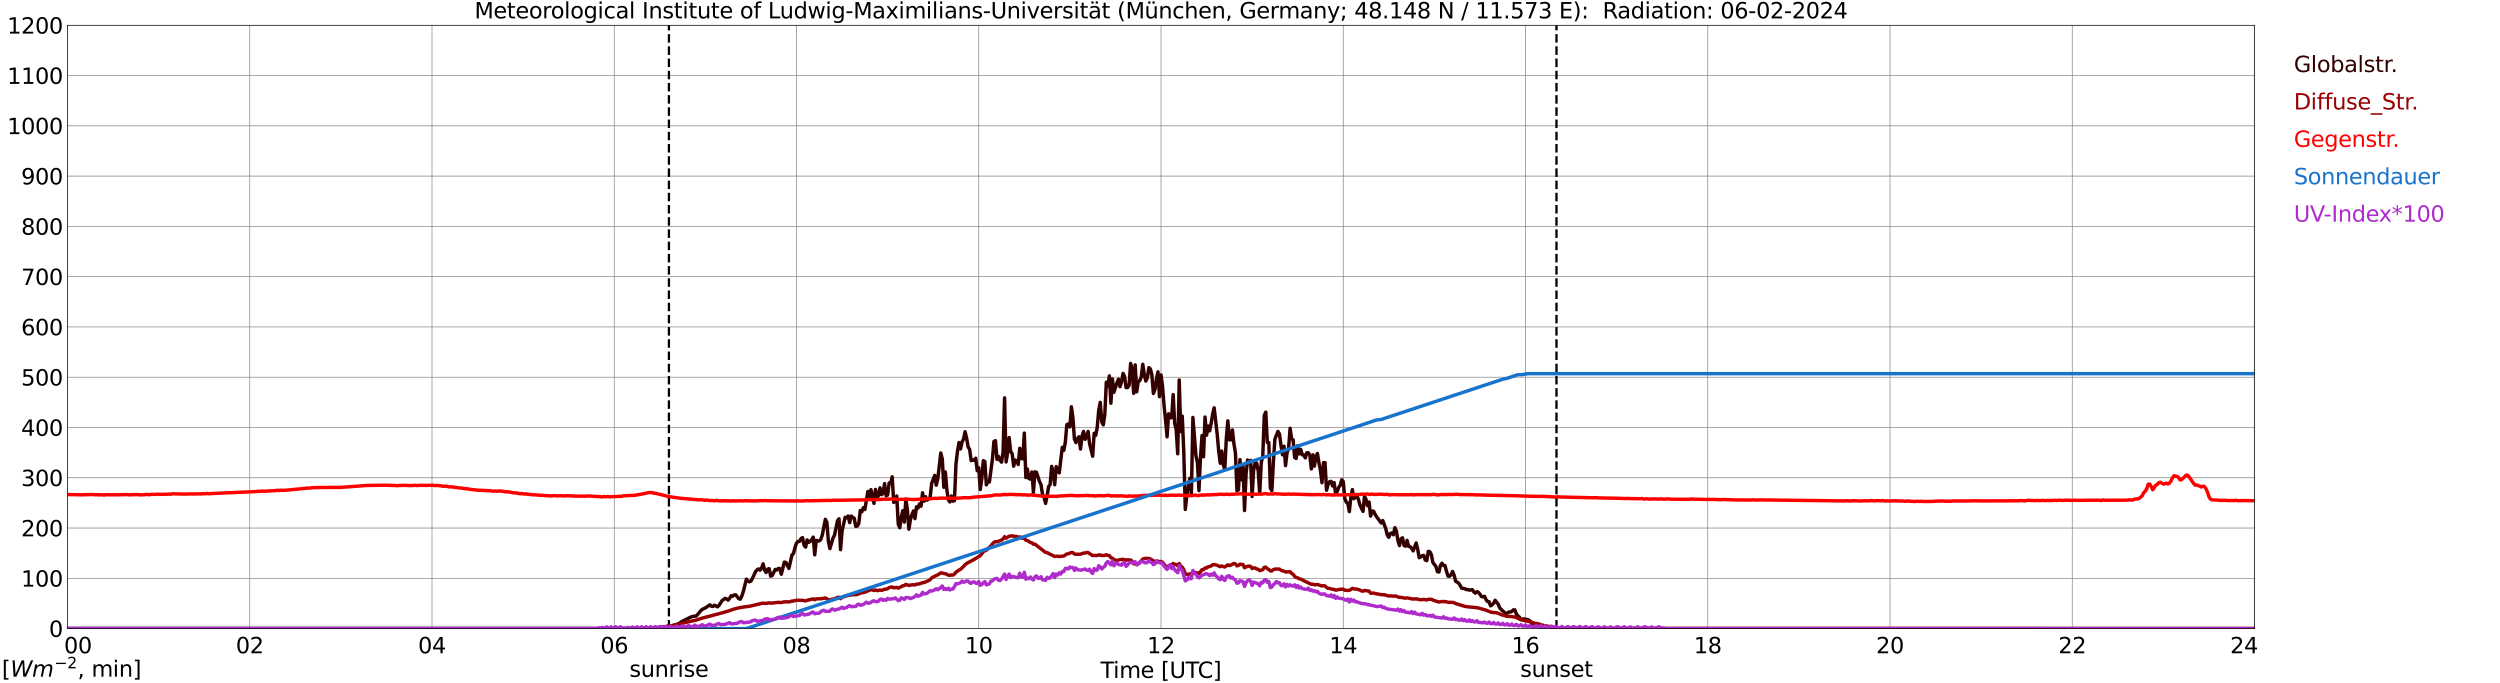 <?xml version="1.0" encoding="utf-8" standalone="no"?>
<!DOCTYPE svg PUBLIC "-//W3C//DTD SVG 1.1//EN"
  "http://www.w3.org/Graphics/SVG/1.1/DTD/svg11.dtd">
<svg xmlns:xlink="http://www.w3.org/1999/xlink" width="1085.4pt" height="296.64pt" viewBox="0 0 1085.4 296.64" xmlns="http://www.w3.org/2000/svg" version="1.1">
 <defs>
  <style type="text/css">*{stroke-linejoin: round; stroke-linecap: butt}</style>
 </defs>
 <g id="figure_1">
  <g id="patch_1">
   <path d="M 0 296.64 
L 1085.4 296.64 
L 1085.4 0 
L 0 0 
z
" style="fill: #ffffff"/>
  </g>
  <g id="axes_1">
   <g id="patch_2">
    <path d="M 29.306 272.909 
L 978.814 272.909 
L 978.814 10.976 
L 29.306 10.976 
z
" style="fill: #ffffff"/>
   </g>
   <g id="patch_3">
    <path d="M 978.814 272.909 
L 978.814 272.909 
L 978.814 10.976 
L 978.814 10.976 
z
" clip-path="url(#p75b0b26256)" style="fill: #d3d3d3; opacity: 0.25; stroke: #d3d3d3; stroke-linejoin: miter"/>
   </g>
   <g id="matplotlib.axis_1">
    <g id="xtick_1">
     <g id="line2d_1">
      <path d="M 29.306 272.909 
L 29.306 10.976 
" clip-path="url(#p75b0b26256)" style="fill: none; stroke: #808080; stroke-width: 0.3; stroke-linecap: square"/>
     </g>
     <g id="line2d_2"/>
     <g id="text_1">
      <!--    00 -->
      <g transform="translate(18.733 283.627) scale(0.095 -0.095)">
       <defs>
        <path id="DejaVuSans-20" transform="scale(0.016)"/>
        <path id="DejaVuSans-30" d="M 2034 4250 
Q 1547 4250 1301 3770 
Q 1056 3291 1056 2328 
Q 1056 1369 1301 889 
Q 1547 409 2034 409 
Q 2525 409 2770 889 
Q 3016 1369 3016 2328 
Q 3016 3291 2770 3770 
Q 2525 4250 2034 4250 
z
M 2034 4750 
Q 2819 4750 3233 4129 
Q 3647 3509 3647 2328 
Q 3647 1150 3233 529 
Q 2819 -91 2034 -91 
Q 1250 -91 836 529 
Q 422 1150 422 2328 
Q 422 3509 836 4129 
Q 1250 4750 2034 4750 
z
" transform="scale(0.016)"/>
       </defs>
       <use xlink:href="#DejaVuSans-20"/>
       <use xlink:href="#DejaVuSans-20" transform="translate(31.787 0)"/>
       <use xlink:href="#DejaVuSans-20" transform="translate(63.574 0)"/>
       <use xlink:href="#DejaVuSans-30" transform="translate(95.361 0)"/>
       <use xlink:href="#DejaVuSans-30" transform="translate(158.984 0)"/>
      </g>
     </g>
    </g>
    <g id="xtick_2">
     <g id="line2d_3">
      <path d="M 108.431 272.909 
L 108.431 10.976 
" clip-path="url(#p75b0b26256)" style="fill: none; stroke: #808080; stroke-width: 0.3; stroke-linecap: square"/>
     </g>
     <g id="line2d_4"/>
     <g id="text_2">
      <!-- 02 -->
      <g transform="translate(102.387 283.627) scale(0.095 -0.095)">
       <defs>
        <path id="DejaVuSans-32" d="M 1228 531 
L 3431 531 
L 3431 0 
L 469 0 
L 469 531 
Q 828 903 1448 1529 
Q 2069 2156 2228 2338 
Q 2531 2678 2651 2914 
Q 2772 3150 2772 3378 
Q 2772 3750 2511 3984 
Q 2250 4219 1831 4219 
Q 1534 4219 1204 4116 
Q 875 4013 500 3803 
L 500 4441 
Q 881 4594 1212 4672 
Q 1544 4750 1819 4750 
Q 2544 4750 2975 4387 
Q 3406 4025 3406 3419 
Q 3406 3131 3298 2873 
Q 3191 2616 2906 2266 
Q 2828 2175 2409 1742 
Q 1991 1309 1228 531 
z
" transform="scale(0.016)"/>
       </defs>
       <use xlink:href="#DejaVuSans-30"/>
       <use xlink:href="#DejaVuSans-32" transform="translate(63.623 0)"/>
      </g>
     </g>
    </g>
    <g id="xtick_3">
     <g id="line2d_5">
      <path d="M 187.557 272.909 
L 187.557 10.976 
" clip-path="url(#p75b0b26256)" style="fill: none; stroke: #808080; stroke-width: 0.3; stroke-linecap: square"/>
     </g>
     <g id="line2d_6"/>
     <g id="text_3">
      <!-- 04 -->
      <g transform="translate(181.513 283.627) scale(0.095 -0.095)">
       <defs>
        <path id="DejaVuSans-34" d="M 2419 4116 
L 825 1625 
L 2419 1625 
L 2419 4116 
z
M 2253 4666 
L 3047 4666 
L 3047 1625 
L 3713 1625 
L 3713 1100 
L 3047 1100 
L 3047 0 
L 2419 0 
L 2419 1100 
L 313 1100 
L 313 1709 
L 2253 4666 
z
" transform="scale(0.016)"/>
       </defs>
       <use xlink:href="#DejaVuSans-30"/>
       <use xlink:href="#DejaVuSans-34" transform="translate(63.623 0)"/>
      </g>
     </g>
    </g>
    <g id="xtick_4">
     <g id="line2d_7">
      <path d="M 266.683 272.909 
L 266.683 10.976 
" clip-path="url(#p75b0b26256)" style="fill: none; stroke: #808080; stroke-width: 0.3; stroke-linecap: square"/>
     </g>
     <g id="line2d_8"/>
     <g id="text_4">
      <!-- 06 -->
      <g transform="translate(260.638 283.627) scale(0.095 -0.095)">
       <defs>
        <path id="DejaVuSans-36" d="M 2113 2584 
Q 1688 2584 1439 2293 
Q 1191 2003 1191 1497 
Q 1191 994 1439 701 
Q 1688 409 2113 409 
Q 2538 409 2786 701 
Q 3034 994 3034 1497 
Q 3034 2003 2786 2293 
Q 2538 2584 2113 2584 
z
M 3366 4563 
L 3366 3988 
Q 3128 4100 2886 4159 
Q 2644 4219 2406 4219 
Q 1781 4219 1451 3797 
Q 1122 3375 1075 2522 
Q 1259 2794 1537 2939 
Q 1816 3084 2150 3084 
Q 2853 3084 3261 2657 
Q 3669 2231 3669 1497 
Q 3669 778 3244 343 
Q 2819 -91 2113 -91 
Q 1303 -91 875 529 
Q 447 1150 447 2328 
Q 447 3434 972 4092 
Q 1497 4750 2381 4750 
Q 2619 4750 2861 4703 
Q 3103 4656 3366 4563 
z
" transform="scale(0.016)"/>
       </defs>
       <use xlink:href="#DejaVuSans-30"/>
       <use xlink:href="#DejaVuSans-36" transform="translate(63.623 0)"/>
      </g>
     </g>
    </g>
    <g id="xtick_5">
     <g id="line2d_9">
      <path d="M 345.808 272.909 
L 345.808 10.976 
" clip-path="url(#p75b0b26256)" style="fill: none; stroke: #808080; stroke-width: 0.3; stroke-linecap: square"/>
     </g>
     <g id="line2d_10"/>
     <g id="text_5">
      <!-- 08 -->
      <g transform="translate(339.764 283.627) scale(0.095 -0.095)">
       <defs>
        <path id="DejaVuSans-38" d="M 2034 2216 
Q 1584 2216 1326 1975 
Q 1069 1734 1069 1313 
Q 1069 891 1326 650 
Q 1584 409 2034 409 
Q 2484 409 2743 651 
Q 3003 894 3003 1313 
Q 3003 1734 2745 1975 
Q 2488 2216 2034 2216 
z
M 1403 2484 
Q 997 2584 770 2862 
Q 544 3141 544 3541 
Q 544 4100 942 4425 
Q 1341 4750 2034 4750 
Q 2731 4750 3128 4425 
Q 3525 4100 3525 3541 
Q 3525 3141 3298 2862 
Q 3072 2584 2669 2484 
Q 3125 2378 3379 2068 
Q 3634 1759 3634 1313 
Q 3634 634 3220 271 
Q 2806 -91 2034 -91 
Q 1263 -91 848 271 
Q 434 634 434 1313 
Q 434 1759 690 2068 
Q 947 2378 1403 2484 
z
M 1172 3481 
Q 1172 3119 1398 2916 
Q 1625 2713 2034 2713 
Q 2441 2713 2670 2916 
Q 2900 3119 2900 3481 
Q 2900 3844 2670 4047 
Q 2441 4250 2034 4250 
Q 1625 4250 1398 4047 
Q 1172 3844 1172 3481 
z
" transform="scale(0.016)"/>
       </defs>
       <use xlink:href="#DejaVuSans-30"/>
       <use xlink:href="#DejaVuSans-38" transform="translate(63.623 0)"/>
      </g>
     </g>
    </g>
    <g id="xtick_6">
     <g id="line2d_11">
      <path d="M 424.934 272.909 
L 424.934 10.976 
" clip-path="url(#p75b0b26256)" style="fill: none; stroke: #808080; stroke-width: 0.3; stroke-linecap: square"/>
     </g>
     <g id="line2d_12"/>
     <g id="text_6">
      <!-- 10 -->
      <g transform="translate(418.89 283.627) scale(0.095 -0.095)">
       <defs>
        <path id="DejaVuSans-31" d="M 794 531 
L 1825 531 
L 1825 4091 
L 703 3866 
L 703 4441 
L 1819 4666 
L 2450 4666 
L 2450 531 
L 3481 531 
L 3481 0 
L 794 0 
L 794 531 
z
" transform="scale(0.016)"/>
       </defs>
       <use xlink:href="#DejaVuSans-31"/>
       <use xlink:href="#DejaVuSans-30" transform="translate(63.623 0)"/>
      </g>
     </g>
    </g>
    <g id="xtick_7">
     <g id="line2d_13">
      <path d="M 504.06 272.909 
L 504.06 10.976 
" clip-path="url(#p75b0b26256)" style="fill: none; stroke: #808080; stroke-width: 0.3; stroke-linecap: square"/>
     </g>
     <g id="line2d_14"/>
     <g id="text_7">
      <!-- 12 -->
      <g transform="translate(498.015 283.627) scale(0.095 -0.095)">
       <use xlink:href="#DejaVuSans-31"/>
       <use xlink:href="#DejaVuSans-32" transform="translate(63.623 0)"/>
      </g>
     </g>
    </g>
    <g id="xtick_8">
     <g id="line2d_15">
      <path d="M 583.185 272.909 
L 583.185 10.976 
" clip-path="url(#p75b0b26256)" style="fill: none; stroke: #808080; stroke-width: 0.3; stroke-linecap: square"/>
     </g>
     <g id="line2d_16"/>
     <g id="text_8">
      <!-- 14 -->
      <g transform="translate(577.141 283.627) scale(0.095 -0.095)">
       <use xlink:href="#DejaVuSans-31"/>
       <use xlink:href="#DejaVuSans-34" transform="translate(63.623 0)"/>
      </g>
     </g>
    </g>
    <g id="xtick_9">
     <g id="line2d_17">
      <path d="M 662.311 272.909 
L 662.311 10.976 
" clip-path="url(#p75b0b26256)" style="fill: none; stroke: #808080; stroke-width: 0.3; stroke-linecap: square"/>
     </g>
     <g id="line2d_18"/>
     <g id="text_9">
      <!-- 16 -->
      <g transform="translate(656.267 283.627) scale(0.095 -0.095)">
       <use xlink:href="#DejaVuSans-31"/>
       <use xlink:href="#DejaVuSans-36" transform="translate(63.623 0)"/>
      </g>
     </g>
    </g>
    <g id="xtick_10">
     <g id="line2d_19">
      <path d="M 741.437 272.909 
L 741.437 10.976 
" clip-path="url(#p75b0b26256)" style="fill: none; stroke: #808080; stroke-width: 0.3; stroke-linecap: square"/>
     </g>
     <g id="line2d_20"/>
     <g id="text_10">
      <!-- 18 -->
      <g transform="translate(735.392 283.627) scale(0.095 -0.095)">
       <use xlink:href="#DejaVuSans-31"/>
       <use xlink:href="#DejaVuSans-38" transform="translate(63.623 0)"/>
      </g>
     </g>
    </g>
    <g id="xtick_11">
     <g id="line2d_21">
      <path d="M 820.562 272.909 
L 820.562 10.976 
" clip-path="url(#p75b0b26256)" style="fill: none; stroke: #808080; stroke-width: 0.3; stroke-linecap: square"/>
     </g>
     <g id="line2d_22"/>
     <g id="text_11">
      <!-- 20 -->
      <g transform="translate(814.518 283.627) scale(0.095 -0.095)">
       <use xlink:href="#DejaVuSans-32"/>
       <use xlink:href="#DejaVuSans-30" transform="translate(63.623 0)"/>
      </g>
     </g>
    </g>
    <g id="xtick_12">
     <g id="line2d_23">
      <path d="M 899.688 272.909 
L 899.688 10.976 
" clip-path="url(#p75b0b26256)" style="fill: none; stroke: #808080; stroke-width: 0.3; stroke-linecap: square"/>
     </g>
     <g id="line2d_24"/>
     <g id="text_12">
      <!-- 22 -->
      <g transform="translate(893.644 283.627) scale(0.095 -0.095)">
       <use xlink:href="#DejaVuSans-32"/>
       <use xlink:href="#DejaVuSans-32" transform="translate(63.623 0)"/>
      </g>
     </g>
    </g>
    <g id="xtick_13">
     <g id="line2d_25">
      <path d="M 978.814 272.909 
L 978.814 10.976 
" clip-path="url(#p75b0b26256)" style="fill: none; stroke: #808080; stroke-width: 0.3; stroke-linecap: square"/>
     </g>
     <g id="line2d_26"/>
     <g id="text_13">
      <!-- 24    -->
      <g transform="translate(968.241 283.627) scale(0.095 -0.095)">
       <use xlink:href="#DejaVuSans-32"/>
       <use xlink:href="#DejaVuSans-34" transform="translate(63.623 0)"/>
       <use xlink:href="#DejaVuSans-20" transform="translate(127.246 0)"/>
       <use xlink:href="#DejaVuSans-20" transform="translate(159.033 0)"/>
       <use xlink:href="#DejaVuSans-20" transform="translate(190.82 0)"/>
      </g>
     </g>
    </g>
    <g id="text_14">
     <!-- Time [UTC] -->
     <g transform="translate(477.806 294.322) scale(0.095 -0.095)">
      <defs>
       <path id="DejaVuSans-54" d="M -19 4666 
L 3928 4666 
L 3928 4134 
L 2272 4134 
L 2272 0 
L 1638 0 
L 1638 4134 
L -19 4134 
L -19 4666 
z
" transform="scale(0.016)"/>
       <path id="DejaVuSans-69" d="M 603 3500 
L 1178 3500 
L 1178 0 
L 603 0 
L 603 3500 
z
M 603 4863 
L 1178 4863 
L 1178 4134 
L 603 4134 
L 603 4863 
z
" transform="scale(0.016)"/>
       <path id="DejaVuSans-6d" d="M 3328 2828 
Q 3544 3216 3844 3400 
Q 4144 3584 4550 3584 
Q 5097 3584 5394 3201 
Q 5691 2819 5691 2113 
L 5691 0 
L 5113 0 
L 5113 2094 
Q 5113 2597 4934 2840 
Q 4756 3084 4391 3084 
Q 3944 3084 3684 2787 
Q 3425 2491 3425 1978 
L 3425 0 
L 2847 0 
L 2847 2094 
Q 2847 2600 2669 2842 
Q 2491 3084 2119 3084 
Q 1678 3084 1418 2786 
Q 1159 2488 1159 1978 
L 1159 0 
L 581 0 
L 581 3500 
L 1159 3500 
L 1159 2956 
Q 1356 3278 1631 3431 
Q 1906 3584 2284 3584 
Q 2666 3584 2933 3390 
Q 3200 3197 3328 2828 
z
" transform="scale(0.016)"/>
       <path id="DejaVuSans-65" d="M 3597 1894 
L 3597 1613 
L 953 1613 
Q 991 1019 1311 708 
Q 1631 397 2203 397 
Q 2534 397 2845 478 
Q 3156 559 3463 722 
L 3463 178 
Q 3153 47 2828 -22 
Q 2503 -91 2169 -91 
Q 1331 -91 842 396 
Q 353 884 353 1716 
Q 353 2575 817 3079 
Q 1281 3584 2069 3584 
Q 2775 3584 3186 3129 
Q 3597 2675 3597 1894 
z
M 3022 2063 
Q 3016 2534 2758 2815 
Q 2500 3097 2075 3097 
Q 1594 3097 1305 2825 
Q 1016 2553 972 2059 
L 3022 2063 
z
" transform="scale(0.016)"/>
       <path id="DejaVuSans-5b" d="M 550 4863 
L 1875 4863 
L 1875 4416 
L 1125 4416 
L 1125 -397 
L 1875 -397 
L 1875 -844 
L 550 -844 
L 550 4863 
z
" transform="scale(0.016)"/>
       <path id="DejaVuSans-55" d="M 556 4666 
L 1191 4666 
L 1191 1831 
Q 1191 1081 1462 751 
Q 1734 422 2344 422 
Q 2950 422 3222 751 
Q 3494 1081 3494 1831 
L 3494 4666 
L 4128 4666 
L 4128 1753 
Q 4128 841 3676 375 
Q 3225 -91 2344 -91 
Q 1459 -91 1007 375 
Q 556 841 556 1753 
L 556 4666 
z
" transform="scale(0.016)"/>
       <path id="DejaVuSans-43" d="M 4122 4306 
L 4122 3641 
Q 3803 3938 3442 4084 
Q 3081 4231 2675 4231 
Q 1875 4231 1450 3742 
Q 1025 3253 1025 2328 
Q 1025 1406 1450 917 
Q 1875 428 2675 428 
Q 3081 428 3442 575 
Q 3803 722 4122 1019 
L 4122 359 
Q 3791 134 3420 21 
Q 3050 -91 2638 -91 
Q 1578 -91 968 557 
Q 359 1206 359 2328 
Q 359 3453 968 4101 
Q 1578 4750 2638 4750 
Q 3056 4750 3426 4639 
Q 3797 4528 4122 4306 
z
" transform="scale(0.016)"/>
       <path id="DejaVuSans-5d" d="M 1947 4863 
L 1947 -844 
L 622 -844 
L 622 -397 
L 1369 -397 
L 1369 4416 
L 622 4416 
L 622 4863 
L 1947 4863 
z
" transform="scale(0.016)"/>
      </defs>
      <use xlink:href="#DejaVuSans-54"/>
      <use xlink:href="#DejaVuSans-69" transform="translate(57.959 0)"/>
      <use xlink:href="#DejaVuSans-6d" transform="translate(85.742 0)"/>
      <use xlink:href="#DejaVuSans-65" transform="translate(183.154 0)"/>
      <use xlink:href="#DejaVuSans-20" transform="translate(244.678 0)"/>
      <use xlink:href="#DejaVuSans-5b" transform="translate(276.465 0)"/>
      <use xlink:href="#DejaVuSans-55" transform="translate(315.479 0)"/>
      <use xlink:href="#DejaVuSans-54" transform="translate(388.672 0)"/>
      <use xlink:href="#DejaVuSans-43" transform="translate(443.881 0)"/>
      <use xlink:href="#DejaVuSans-5d" transform="translate(513.705 0)"/>
     </g>
    </g>
   </g>
   <g id="matplotlib.axis_2">
    <g id="ytick_1">
     <g id="line2d_27">
      <path d="M 29.306 272.909 
L 978.814 272.909 
" clip-path="url(#p75b0b26256)" style="fill: none; stroke: #808080; stroke-width: 0.3; stroke-linecap: square"/>
     </g>
     <g id="line2d_28"/>
     <g id="text_15">
      <!-- 0 -->
      <g transform="translate(21.261 276.518) scale(0.095 -0.095)">
       <use xlink:href="#DejaVuSans-30"/>
      </g>
     </g>
    </g>
    <g id="ytick_2">
     <g id="line2d_29">
      <path d="M 29.306 251.081 
L 978.814 251.081 
" clip-path="url(#p75b0b26256)" style="fill: none; stroke: #808080; stroke-width: 0.3; stroke-linecap: square"/>
     </g>
     <g id="line2d_30"/>
     <g id="text_16">
      <!-- 100 -->
      <g transform="translate(9.173 254.69) scale(0.095 -0.095)">
       <use xlink:href="#DejaVuSans-31"/>
       <use xlink:href="#DejaVuSans-30" transform="translate(63.623 0)"/>
       <use xlink:href="#DejaVuSans-30" transform="translate(127.246 0)"/>
      </g>
     </g>
    </g>
    <g id="ytick_3">
     <g id="line2d_31">
      <path d="M 29.306 229.253 
L 978.814 229.253 
" clip-path="url(#p75b0b26256)" style="fill: none; stroke: #808080; stroke-width: 0.3; stroke-linecap: square"/>
     </g>
     <g id="line2d_32"/>
     <g id="text_17">
      <!-- 200 -->
      <g transform="translate(9.173 232.863) scale(0.095 -0.095)">
       <use xlink:href="#DejaVuSans-32"/>
       <use xlink:href="#DejaVuSans-30" transform="translate(63.623 0)"/>
       <use xlink:href="#DejaVuSans-30" transform="translate(127.246 0)"/>
      </g>
     </g>
    </g>
    <g id="ytick_4">
     <g id="line2d_33">
      <path d="M 29.306 207.426 
L 978.814 207.426 
" clip-path="url(#p75b0b26256)" style="fill: none; stroke: #808080; stroke-width: 0.3; stroke-linecap: square"/>
     </g>
     <g id="line2d_34"/>
     <g id="text_18">
      <!-- 300 -->
      <g transform="translate(9.173 211.035) scale(0.095 -0.095)">
       <defs>
        <path id="DejaVuSans-33" d="M 2597 2516 
Q 3050 2419 3304 2112 
Q 3559 1806 3559 1356 
Q 3559 666 3084 287 
Q 2609 -91 1734 -91 
Q 1441 -91 1130 -33 
Q 819 25 488 141 
L 488 750 
Q 750 597 1062 519 
Q 1375 441 1716 441 
Q 2309 441 2620 675 
Q 2931 909 2931 1356 
Q 2931 1769 2642 2001 
Q 2353 2234 1838 2234 
L 1294 2234 
L 1294 2753 
L 1863 2753 
Q 2328 2753 2575 2939 
Q 2822 3125 2822 3475 
Q 2822 3834 2567 4026 
Q 2313 4219 1838 4219 
Q 1578 4219 1281 4162 
Q 984 4106 628 3988 
L 628 4550 
Q 988 4650 1302 4700 
Q 1616 4750 1894 4750 
Q 2613 4750 3031 4423 
Q 3450 4097 3450 3541 
Q 3450 3153 3228 2886 
Q 3006 2619 2597 2516 
z
" transform="scale(0.016)"/>
       </defs>
       <use xlink:href="#DejaVuSans-33"/>
       <use xlink:href="#DejaVuSans-30" transform="translate(63.623 0)"/>
       <use xlink:href="#DejaVuSans-30" transform="translate(127.246 0)"/>
      </g>
     </g>
    </g>
    <g id="ytick_5">
     <g id="line2d_35">
      <path d="M 29.306 185.598 
L 978.814 185.598 
" clip-path="url(#p75b0b26256)" style="fill: none; stroke: #808080; stroke-width: 0.3; stroke-linecap: square"/>
     </g>
     <g id="line2d_36"/>
     <g id="text_19">
      <!-- 400 -->
      <g transform="translate(9.173 189.207) scale(0.095 -0.095)">
       <use xlink:href="#DejaVuSans-34"/>
       <use xlink:href="#DejaVuSans-30" transform="translate(63.623 0)"/>
       <use xlink:href="#DejaVuSans-30" transform="translate(127.246 0)"/>
      </g>
     </g>
    </g>
    <g id="ytick_6">
     <g id="line2d_37">
      <path d="M 29.306 163.77 
L 978.814 163.77 
" clip-path="url(#p75b0b26256)" style="fill: none; stroke: #808080; stroke-width: 0.3; stroke-linecap: square"/>
     </g>
     <g id="line2d_38"/>
     <g id="text_20">
      <!-- 500 -->
      <g transform="translate(9.173 167.379) scale(0.095 -0.095)">
       <defs>
        <path id="DejaVuSans-35" d="M 691 4666 
L 3169 4666 
L 3169 4134 
L 1269 4134 
L 1269 2991 
Q 1406 3038 1543 3061 
Q 1681 3084 1819 3084 
Q 2600 3084 3056 2656 
Q 3513 2228 3513 1497 
Q 3513 744 3044 326 
Q 2575 -91 1722 -91 
Q 1428 -91 1123 -41 
Q 819 9 494 109 
L 494 744 
Q 775 591 1075 516 
Q 1375 441 1709 441 
Q 2250 441 2565 725 
Q 2881 1009 2881 1497 
Q 2881 1984 2565 2268 
Q 2250 2553 1709 2553 
Q 1456 2553 1204 2497 
Q 953 2441 691 2322 
L 691 4666 
z
" transform="scale(0.016)"/>
       </defs>
       <use xlink:href="#DejaVuSans-35"/>
       <use xlink:href="#DejaVuSans-30" transform="translate(63.623 0)"/>
       <use xlink:href="#DejaVuSans-30" transform="translate(127.246 0)"/>
      </g>
     </g>
    </g>
    <g id="ytick_7">
     <g id="line2d_39">
      <path d="M 29.306 141.942 
L 978.814 141.942 
" clip-path="url(#p75b0b26256)" style="fill: none; stroke: #808080; stroke-width: 0.3; stroke-linecap: square"/>
     </g>
     <g id="line2d_40"/>
     <g id="text_21">
      <!-- 600 -->
      <g transform="translate(9.173 145.551) scale(0.095 -0.095)">
       <use xlink:href="#DejaVuSans-36"/>
       <use xlink:href="#DejaVuSans-30" transform="translate(63.623 0)"/>
       <use xlink:href="#DejaVuSans-30" transform="translate(127.246 0)"/>
      </g>
     </g>
    </g>
    <g id="ytick_8">
     <g id="line2d_41">
      <path d="M 29.306 120.114 
L 978.814 120.114 
" clip-path="url(#p75b0b26256)" style="fill: none; stroke: #808080; stroke-width: 0.3; stroke-linecap: square"/>
     </g>
     <g id="line2d_42"/>
     <g id="text_22">
      <!-- 700 -->
      <g transform="translate(9.173 123.724) scale(0.095 -0.095)">
       <defs>
        <path id="DejaVuSans-37" d="M 525 4666 
L 3525 4666 
L 3525 4397 
L 1831 0 
L 1172 0 
L 2766 4134 
L 525 4134 
L 525 4666 
z
" transform="scale(0.016)"/>
       </defs>
       <use xlink:href="#DejaVuSans-37"/>
       <use xlink:href="#DejaVuSans-30" transform="translate(63.623 0)"/>
       <use xlink:href="#DejaVuSans-30" transform="translate(127.246 0)"/>
      </g>
     </g>
    </g>
    <g id="ytick_9">
     <g id="line2d_43">
      <path d="M 29.306 98.287 
L 978.814 98.287 
" clip-path="url(#p75b0b26256)" style="fill: none; stroke: #808080; stroke-width: 0.3; stroke-linecap: square"/>
     </g>
     <g id="line2d_44"/>
     <g id="text_23">
      <!-- 800 -->
      <g transform="translate(9.173 101.896) scale(0.095 -0.095)">
       <use xlink:href="#DejaVuSans-38"/>
       <use xlink:href="#DejaVuSans-30" transform="translate(63.623 0)"/>
       <use xlink:href="#DejaVuSans-30" transform="translate(127.246 0)"/>
      </g>
     </g>
    </g>
    <g id="ytick_10">
     <g id="line2d_45">
      <path d="M 29.306 76.459 
L 978.814 76.459 
" clip-path="url(#p75b0b26256)" style="fill: none; stroke: #808080; stroke-width: 0.3; stroke-linecap: square"/>
     </g>
     <g id="line2d_46"/>
     <g id="text_24">
      <!-- 900 -->
      <g transform="translate(9.173 80.068) scale(0.095 -0.095)">
       <defs>
        <path id="DejaVuSans-39" d="M 703 97 
L 703 672 
Q 941 559 1184 500 
Q 1428 441 1663 441 
Q 2288 441 2617 861 
Q 2947 1281 2994 2138 
Q 2813 1869 2534 1725 
Q 2256 1581 1919 1581 
Q 1219 1581 811 2004 
Q 403 2428 403 3163 
Q 403 3881 828 4315 
Q 1253 4750 1959 4750 
Q 2769 4750 3195 4129 
Q 3622 3509 3622 2328 
Q 3622 1225 3098 567 
Q 2575 -91 1691 -91 
Q 1453 -91 1209 -44 
Q 966 3 703 97 
z
M 1959 2075 
Q 2384 2075 2632 2365 
Q 2881 2656 2881 3163 
Q 2881 3666 2632 3958 
Q 2384 4250 1959 4250 
Q 1534 4250 1286 3958 
Q 1038 3666 1038 3163 
Q 1038 2656 1286 2365 
Q 1534 2075 1959 2075 
z
" transform="scale(0.016)"/>
       </defs>
       <use xlink:href="#DejaVuSans-39"/>
       <use xlink:href="#DejaVuSans-30" transform="translate(63.623 0)"/>
       <use xlink:href="#DejaVuSans-30" transform="translate(127.246 0)"/>
      </g>
     </g>
    </g>
    <g id="ytick_11">
     <g id="line2d_47">
      <path d="M 29.306 54.631 
L 978.814 54.631 
" clip-path="url(#p75b0b26256)" style="fill: none; stroke: #808080; stroke-width: 0.3; stroke-linecap: square"/>
     </g>
     <g id="line2d_48"/>
     <g id="text_25">
      <!-- 1000 -->
      <g transform="translate(3.128 58.24) scale(0.095 -0.095)">
       <use xlink:href="#DejaVuSans-31"/>
       <use xlink:href="#DejaVuSans-30" transform="translate(63.623 0)"/>
       <use xlink:href="#DejaVuSans-30" transform="translate(127.246 0)"/>
       <use xlink:href="#DejaVuSans-30" transform="translate(190.869 0)"/>
      </g>
     </g>
    </g>
    <g id="ytick_12">
     <g id="line2d_49">
      <path d="M 29.306 32.803 
L 978.814 32.803 
" clip-path="url(#p75b0b26256)" style="fill: none; stroke: #808080; stroke-width: 0.3; stroke-linecap: square"/>
     </g>
     <g id="line2d_50"/>
     <g id="text_26">
      <!-- 1100 -->
      <g transform="translate(3.128 36.413) scale(0.095 -0.095)">
       <use xlink:href="#DejaVuSans-31"/>
       <use xlink:href="#DejaVuSans-31" transform="translate(63.623 0)"/>
       <use xlink:href="#DejaVuSans-30" transform="translate(127.246 0)"/>
       <use xlink:href="#DejaVuSans-30" transform="translate(190.869 0)"/>
      </g>
     </g>
    </g>
    <g id="ytick_13">
     <g id="line2d_51">
      <path d="M 29.306 10.976 
L 978.814 10.976 
" clip-path="url(#p75b0b26256)" style="fill: none; stroke: #808080; stroke-width: 0.3; stroke-linecap: square"/>
     </g>
     <g id="line2d_52"/>
     <g id="text_27">
      <!-- 1200 -->
      <g transform="translate(3.128 14.585) scale(0.095 -0.095)">
       <use xlink:href="#DejaVuSans-31"/>
       <use xlink:href="#DejaVuSans-32" transform="translate(63.623 0)"/>
       <use xlink:href="#DejaVuSans-30" transform="translate(127.246 0)"/>
       <use xlink:href="#DejaVuSans-30" transform="translate(190.869 0)"/>
      </g>
     </g>
    </g>
   </g>
   <g id="line2d_53">
    <path d="M 290.42 272.909 
L 290.42 10.976 
" clip-path="url(#p75b0b26256)" style="fill: none; stroke-dasharray: 3.7,1.6; stroke-dashoffset: 0; stroke: #000000"/>
   </g>
   <g id="line2d_54">
    <path d="M 675.762 272.909 
L 675.762 10.976 
" clip-path="url(#p75b0b26256)" style="fill: none; stroke-dasharray: 3.7,1.6; stroke-dashoffset: 0; stroke: #000000"/>
   </g>
   <g id="line2d_55">
    <path d="M 29.306 272.909 
L 282.508 272.909 
L 283.167 272.695 
L 286.464 272.61 
L 287.783 272.391 
L 289.102 272.156 
L 291.08 271.7 
L 291.739 271.665 
L 293.717 271.125 
L 295.036 270.584 
L 295.696 270.045 
L 299.652 268.019 
L 300.971 267.563 
L 302.289 267.478 
L 304.267 265.116 
L 304.927 264.557 
L 306.246 263.933 
L 308.224 262.582 
L 308.883 263.224 
L 309.543 263.291 
L 310.202 262.77 
L 311.521 263.462 
L 312.18 262.803 
L 313.499 260.759 
L 314.818 259.797 
L 315.477 260.035 
L 316.136 260.556 
L 316.796 259.729 
L 317.455 258.633 
L 318.114 258.869 
L 318.774 258.295 
L 319.433 258.245 
L 320.752 259.932 
L 321.411 260.118 
L 322.071 258.784 
L 322.73 256.776 
L 324.049 251.441 
L 324.708 252.251 
L 325.368 252.589 
L 326.027 252.286 
L 326.686 251.088 
L 328.005 248.235 
L 328.665 247.423 
L 329.324 247.001 
L 329.983 247.508 
L 330.643 246.648 
L 331.302 244.79 
L 331.961 247.508 
L 332.621 248.556 
L 333.28 247.102 
L 333.94 246.901 
L 334.599 250.142 
L 335.258 249.872 
L 336.577 247.222 
L 337.236 247.49 
L 337.896 246.816 
L 338.555 246.866 
L 339.215 249.298 
L 340.533 244.048 
L 341.193 244.181 
L 342.512 246.783 
L 343.83 240.942 
L 344.49 240.333 
L 345.149 237.733 
L 345.808 235.775 
L 346.468 235.049 
L 347.127 235.049 
L 347.787 233.8 
L 348.446 233.429 
L 349.105 236.738 
L 349.765 237.53 
L 350.424 234.409 
L 351.083 235.455 
L 351.743 235.049 
L 352.402 234.324 
L 353.062 233.208 
L 353.721 240.89 
L 354.38 234.595 
L 355.04 234.863 
L 355.699 234.83 
L 356.359 234.221 
L 357.018 232.231 
L 358.337 225.462 
L 358.996 226.795 
L 359.655 235.033 
L 360.315 238.172 
L 361.634 233.647 
L 362.293 232.416 
L 363.612 226.086 
L 364.271 225.241 
L 364.93 238.628 
L 365.59 230.541 
L 366.909 224.617 
L 367.568 224.82 
L 368.227 224.026 
L 368.887 226.896 
L 369.546 224.06 
L 370.865 225.021 
L 371.524 228.516 
L 372.184 228.398 
L 372.843 227.302 
L 373.502 221.629 
L 374.162 222.203 
L 374.821 220.463 
L 375.481 221.208 
L 376.799 213.341 
L 377.459 215.788 
L 378.118 212.597 
L 379.437 218.54 
L 380.096 212.496 
L 380.756 216.362 
L 381.415 215.096 
L 382.074 211.769 
L 382.734 214.757 
L 383.393 214.151 
L 384.053 209.947 
L 384.712 215.299 
L 385.371 214.893 
L 386.031 209.693 
L 386.69 209.794 
L 387.349 207.009 
L 388.009 218.117 
L 388.668 217.56 
L 389.328 215.349 
L 389.987 227.605 
L 390.646 229.124 
L 391.306 224.567 
L 391.965 221.697 
L 392.624 226.66 
L 393.284 216.75 
L 393.943 221.208 
L 394.603 229.749 
L 395.262 225.63 
L 395.921 223.451 
L 396.581 221.847 
L 397.24 225.156 
L 397.899 220.059 
L 398.559 220.599 
L 399.218 218.741 
L 399.878 219.771 
L 400.537 213.965 
L 401.196 217.61 
L 401.856 215.67 
L 402.515 217.154 
L 403.834 215.923 
L 404.493 209.846 
L 405.812 206.402 
L 406.471 210.656 
L 407.131 208.074 
L 408.45 196.66 
L 409.109 199.295 
L 409.768 211.566 
L 410.428 204.915 
L 411.087 212.682 
L 411.746 216.986 
L 412.406 217.914 
L 413.065 215.366 
L 413.725 217.578 
L 414.384 217.34 
L 415.043 201.438 
L 415.703 195.918 
L 416.362 192.137 
L 417.022 194.905 
L 417.681 191.899 
L 418.34 190.601 
L 419 187.444 
L 419.659 190.247 
L 420.318 194.028 
L 420.978 195.126 
L 421.637 199.987 
L 422.297 199.666 
L 422.956 199.886 
L 423.615 198.939 
L 424.275 204.376 
L 424.934 203.11 
L 425.593 212.514 
L 426.253 207.701 
L 426.912 200.004 
L 427.572 200.358 
L 428.231 210.503 
L 428.89 209.001 
L 429.55 209.255 
L 430.869 199.362 
L 431.528 191.664 
L 432.187 191.325 
L 432.847 199.463 
L 433.506 198.164 
L 434.165 199.819 
L 434.825 200.646 
L 435.484 196.339 
L 436.144 172.724 
L 436.803 200.561 
L 437.462 196.527 
L 438.122 189.976 
L 438.781 196.071 
L 439.44 196.948 
L 440.1 202.401 
L 440.759 199.701 
L 441.419 200.51 
L 442.078 201.659 
L 442.737 194.619 
L 443.397 199.007 
L 444.056 199.227 
L 444.716 188.034 
L 445.375 207.329 
L 446.034 203.634 
L 446.694 207.753 
L 447.353 208.021 
L 448.012 204.915 
L 448.672 213.745 
L 449.331 204.848 
L 449.991 205.051 
L 451.309 209.052 
L 451.969 210.453 
L 452.628 214.775 
L 453.287 215.873 
L 453.947 218.54 
L 454.606 215.399 
L 455.266 211.23 
L 455.925 210.403 
L 456.584 202.486 
L 457.244 204.612 
L 457.903 210.453 
L 458.563 202.586 
L 459.222 204.394 
L 459.881 205.286 
L 461.2 194.213 
L 461.859 195.529 
L 462.519 192.019 
L 463.178 184.371 
L 463.838 184.033 
L 464.497 185.351 
L 465.156 176.622 
L 465.816 181.433 
L 466.475 190.633 
L 467.134 192.153 
L 467.794 190.415 
L 468.453 189.621 
L 469.113 194.955 
L 469.772 189.402 
L 470.431 187.309 
L 471.091 190.736 
L 471.75 189.723 
L 472.409 187.327 
L 473.069 192.694 
L 474.388 198.079 
L 475.047 188.136 
L 475.706 189.014 
L 476.366 185.569 
L 477.025 178.126 
L 477.685 174.699 
L 478.344 183.155 
L 479.003 184.456 
L 479.663 179.999 
L 480.322 165.937 
L 480.981 167.607 
L 481.641 163.185 
L 482.3 175.07 
L 482.96 164.551 
L 483.619 170.292 
L 484.938 166.191 
L 485.597 164.637 
L 486.256 167.895 
L 486.916 165.785 
L 487.575 162.122 
L 488.235 163.456 
L 488.894 168.267 
L 489.553 168.267 
L 490.213 167.219 
L 490.872 157.783 
L 491.532 160.282 
L 492.191 170.766 
L 492.85 158.424 
L 493.51 170.124 
L 494.169 165.582 
L 494.828 165.278 
L 495.488 163.709 
L 496.147 158.154 
L 496.807 162.611 
L 497.466 165.446 
L 498.125 164.062 
L 498.785 159.623 
L 499.444 160.164 
L 500.103 162.796 
L 500.763 170.831 
L 501.422 169.094 
L 502.082 164.569 
L 502.741 161.43 
L 503.4 172.217 
L 504.06 162.796 
L 504.719 167.725 
L 505.379 176.033 
L 506.038 182.278 
L 506.697 189.638 
L 507.357 179.645 
L 508.016 181.383 
L 508.675 181.333 
L 509.335 171.322 
L 509.994 183.78 
L 510.654 186.432 
L 511.313 197.016 
L 511.972 164.975 
L 512.632 187.409 
L 513.291 180.658 
L 513.95 196.206 
L 514.61 221.173 
L 515.269 215.129 
L 516.588 207.668 
L 517.247 214.504 
L 517.907 181.247 
L 519.226 197.826 
L 519.885 200.847 
L 520.544 213.003 
L 521.204 198.603 
L 521.863 189.114 
L 522.522 198.315 
L 523.182 181.062 
L 523.841 188.946 
L 524.501 184.963 
L 525.16 187.073 
L 525.819 183.882 
L 526.479 179.763 
L 527.138 177.061 
L 528.457 188.558 
L 529.116 195.868 
L 529.776 201.117 
L 530.435 195.85 
L 531.094 201.709 
L 531.754 203.852 
L 532.413 190.433 
L 533.073 182.716 
L 533.732 190.939 
L 534.391 190.989 
L 535.051 186.65 
L 535.71 192.609 
L 536.369 196.592 
L 537.029 212.952 
L 537.688 212.699 
L 538.348 199.53 
L 539.007 208.259 
L 539.666 202.265 
L 540.326 221.646 
L 540.985 205.828 
L 541.644 199.716 
L 542.304 200.307 
L 542.963 199.886 
L 543.623 215.552 
L 544.282 204.191 
L 544.941 200.628 
L 545.601 201.1 
L 546.26 204.459 
L 546.919 214.201 
L 547.579 200.864 
L 548.238 198.114 
L 548.898 180.37 
L 549.557 178.936 
L 550.216 192.07 
L 550.876 192.17 
L 551.535 211.955 
L 552.195 213.003 
L 552.854 200.493 
L 553.513 190.633 
L 554.832 187.292 
L 555.491 188.457 
L 556.151 193.386 
L 556.81 197.455 
L 557.47 193.74 
L 558.129 202.13 
L 558.788 196.475 
L 559.448 194.855 
L 560.107 185.94 
L 560.766 190.55 
L 561.426 190.989 
L 562.085 198.603 
L 562.745 199.041 
L 563.404 193.486 
L 564.063 197.084 
L 564.723 195.108 
L 565.382 197.455 
L 566.042 197.505 
L 566.701 198.788 
L 567.36 196.577 
L 568.02 196.592 
L 568.679 197.64 
L 569.338 203.582 
L 569.998 197.472 
L 570.657 202.383 
L 571.317 198.197 
L 571.976 196.863 
L 572.635 200.982 
L 573.295 204.274 
L 573.954 209.558 
L 574.613 200.864 
L 575.273 200.847 
L 575.932 212.85 
L 576.592 210.368 
L 577.251 209.137 
L 577.91 209.001 
L 578.57 211.01 
L 579.229 209.558 
L 579.889 214.572 
L 580.548 213.391 
L 581.207 211.619 
L 581.867 210.724 
L 582.526 208.31 
L 583.185 209.069 
L 583.845 216.462 
L 584.504 218.034 
L 585.164 218.473 
L 585.823 222.118 
L 586.482 216.008 
L 587.142 212.564 
L 587.801 216.497 
L 588.46 215.77 
L 589.12 215.417 
L 589.779 216.801 
L 590.439 219.247 
L 591.757 222.017 
L 592.417 215.5 
L 593.076 216.851 
L 593.736 219.586 
L 594.395 217.981 
L 595.054 224.071 
L 595.714 221.91 
L 596.373 221.943 
L 597.032 223.379 
L 597.692 224.408 
L 599.67 227.06 
L 600.329 225.994 
L 601.648 229.557 
L 602.307 232.309 
L 602.967 233.272 
L 603.626 231.617 
L 604.286 231.397 
L 604.945 232.174 
L 605.604 229.118 
L 606.264 230.604 
L 606.923 234.656 
L 607.582 236.849 
L 608.242 233.996 
L 608.901 233.49 
L 609.561 236.799 
L 610.22 237.137 
L 610.879 234.588 
L 611.539 237.188 
L 612.198 237.323 
L 612.858 238.032 
L 613.517 239.163 
L 614.836 235.736 
L 615.495 238.403 
L 616.154 242.134 
L 616.814 241.813 
L 617.473 241.239 
L 618.133 241.154 
L 618.792 243.147 
L 619.451 243.4 
L 620.111 239.381 
L 620.77 239.517 
L 621.429 240.783 
L 622.089 244.21 
L 623.408 245.914 
L 624.067 248.193 
L 624.726 248.346 
L 625.386 245.493 
L 626.045 244.531 
L 626.705 245.511 
L 627.364 245.543 
L 628.023 248.093 
L 628.683 250.118 
L 629.342 250.169 
L 630.001 249.544 
L 630.661 248.093 
L 631.32 249.747 
L 631.98 252.347 
L 633.298 253.157 
L 634.617 255.368 
L 635.936 255.571 
L 636.595 255.977 
L 637.255 255.927 
L 637.914 256.248 
L 639.233 255.994 
L 639.892 257.007 
L 640.552 257.496 
L 641.211 256.905 
L 641.87 257.14 
L 642.53 257.968 
L 643.189 258.998 
L 643.848 259.116 
L 644.508 258.898 
L 645.167 260.299 
L 645.827 261.159 
L 646.486 261.209 
L 647.145 263.016 
L 647.805 262.61 
L 648.464 261.919 
L 649.123 260.62 
L 650.442 262.307 
L 651.102 263.911 
L 652.42 265.263 
L 653.739 266.326 
L 654.399 266.173 
L 655.058 265.717 
L 655.717 265.717 
L 656.377 265.448 
L 657.036 264.771 
L 657.695 264.789 
L 658.355 266.629 
L 659.014 267.421 
L 659.674 267.945 
L 660.333 268.925 
L 661.652 268.705 
L 662.97 268.975 
L 663.63 269.144 
L 664.289 269.685 
L 664.949 270.462 
L 665.608 271.019 
L 666.927 271.187 
L 667.586 271.154 
L 668.905 272.099 
L 669.564 272.402 
L 672.202 272.909 
L 978.154 272.909 
L 978.154 272.909 
" clip-path="url(#p75b0b26256)" style="fill: none; stroke: #330000; stroke-width: 1.5; stroke-linecap: square"/>
   </g>
   <g id="line2d_56">
    <path d="M 29.306 272.909 
L 282.508 272.909 
L 283.167 272.597 
L 284.486 272.512 
L 288.442 272.178 
L 289.761 271.924 
L 293.717 271.337 
L 296.355 270.582 
L 300.971 269.491 
L 302.289 269.237 
L 304.267 268.524 
L 312.839 266.258 
L 315.477 265.503 
L 316.796 265.084 
L 318.774 264.411 
L 320.093 264.034 
L 321.411 263.78 
L 324.049 263.361 
L 325.368 263.235 
L 330.643 261.975 
L 331.302 261.851 
L 331.961 261.975 
L 332.621 261.975 
L 333.94 261.724 
L 334.599 261.892 
L 337.896 261.515 
L 339.215 261.641 
L 339.874 261.388 
L 341.193 261.264 
L 342.512 261.347 
L 343.83 260.969 
L 344.49 260.928 
L 345.808 260.591 
L 347.127 260.633 
L 348.446 260.633 
L 349.765 260.884 
L 350.424 260.633 
L 352.402 260.172 
L 353.062 260.004 
L 353.721 260.382 
L 354.38 260.004 
L 356.359 259.961 
L 357.677 259.751 
L 358.337 259.583 
L 359.655 260.382 
L 360.315 260.506 
L 360.974 260.214 
L 362.293 259.961 
L 363.612 259.373 
L 364.271 259.29 
L 364.93 259.919 
L 365.59 259.332 
L 367.568 258.66 
L 370.206 258.199 
L 371.524 258.199 
L 372.184 258.072 
L 372.843 257.821 
L 373.502 257.444 
L 374.162 257.444 
L 374.821 257.191 
L 375.481 257.108 
L 378.118 255.973 
L 379.437 256.352 
L 380.096 256.141 
L 380.756 256.435 
L 382.074 256.184 
L 382.734 256.309 
L 383.393 256.099 
L 384.053 255.763 
L 384.712 255.807 
L 385.371 255.595 
L 386.031 255.093 
L 387.349 254.84 
L 388.009 255.217 
L 389.328 255.008 
L 389.987 255.344 
L 391.306 254.715 
L 391.965 254.294 
L 392.624 254.253 
L 393.284 253.707 
L 394.603 254.211 
L 395.262 254.002 
L 396.581 253.875 
L 397.24 253.958 
L 397.899 253.624 
L 398.559 253.624 
L 399.878 253.244 
L 400.537 252.993 
L 401.196 252.91 
L 403.175 252.07 
L 403.834 251.651 
L 404.493 250.896 
L 406.471 249.846 
L 407.131 249.592 
L 408.45 248.713 
L 409.109 248.796 
L 409.768 249.005 
L 410.428 249.047 
L 411.746 249.719 
L 412.406 249.804 
L 413.065 249.636 
L 413.725 249.678 
L 414.384 249.215 
L 415.043 248.418 
L 416.362 247.495 
L 417.022 247.159 
L 418.34 245.941 
L 419 245.185 
L 419.659 244.64 
L 422.956 242.876 
L 425.593 241.239 
L 426.912 239.56 
L 427.572 239.1 
L 428.231 238.89 
L 428.89 238.176 
L 429.55 237.672 
L 431.528 235.448 
L 432.187 235.153 
L 432.847 235.236 
L 434.165 234.734 
L 434.825 234.481 
L 435.484 234.02 
L 436.144 233.012 
L 436.803 233.684 
L 438.122 232.802 
L 439.44 232.634 
L 440.1 232.844 
L 441.419 232.929 
L 442.078 233.222 
L 442.737 233.097 
L 444.056 233.726 
L 444.716 233.558 
L 445.375 234.566 
L 446.034 234.649 
L 447.353 235.531 
L 448.012 235.658 
L 448.672 236.286 
L 449.331 236.245 
L 453.947 239.855 
L 454.606 239.938 
L 455.266 240.233 
L 455.925 240.693 
L 456.584 240.905 
L 457.903 241.619 
L 458.563 241.492 
L 459.222 241.492 
L 459.881 241.619 
L 461.859 241.407 
L 463.178 240.484 
L 463.838 240.442 
L 464.497 240.106 
L 465.156 239.896 
L 465.816 239.938 
L 466.475 240.527 
L 467.134 240.652 
L 469.113 240.61 
L 470.431 240.106 
L 471.091 240.106 
L 471.75 239.896 
L 472.409 239.896 
L 474.388 241.239 
L 475.047 241.114 
L 476.366 241.197 
L 477.025 240.905 
L 477.685 240.946 
L 478.344 241.197 
L 479.663 241.114 
L 480.322 240.82 
L 480.981 241.156 
L 481.641 241.197 
L 482.3 242.164 
L 482.96 242.33 
L 483.619 242.92 
L 484.278 243.171 
L 484.938 243.256 
L 485.597 243.171 
L 486.256 242.961 
L 487.575 242.876 
L 488.235 242.961 
L 488.894 243.256 
L 489.553 243.003 
L 490.213 243.171 
L 490.872 243.088 
L 491.532 243.716 
L 492.191 244.766 
L 492.85 244.766 
L 493.51 245.144 
L 494.169 244.808 
L 495.488 243.507 
L 496.147 242.71 
L 496.807 242.498 
L 497.466 242.415 
L 498.785 242.457 
L 499.444 242.666 
L 501.422 243.843 
L 502.741 243.59 
L 503.4 243.967 
L 504.06 243.758 
L 504.719 244.094 
L 506.038 245.773 
L 506.697 246.318 
L 507.357 245.731 
L 508.016 245.312 
L 508.675 245.185 
L 509.335 244.64 
L 509.994 245.017 
L 510.654 245.059 
L 511.313 245.648 
L 511.972 244.681 
L 512.632 245.858 
L 513.291 246.235 
L 513.95 247.368 
L 514.61 249.132 
L 515.269 249.341 
L 515.929 249.341 
L 516.588 249.132 
L 517.247 249.383 
L 517.907 248.04 
L 519.226 248.754 
L 519.885 248.669 
L 520.544 249.09 
L 521.863 247.327 
L 522.522 247.368 
L 523.182 246.571 
L 523.841 246.613 
L 524.501 246.067 
L 525.16 245.984 
L 525.819 245.69 
L 526.479 245.227 
L 527.138 245.059 
L 528.457 245.439 
L 529.776 246.026 
L 530.435 245.69 
L 531.094 245.984 
L 531.754 246.15 
L 533.073 245.227 
L 533.732 245.563 
L 534.391 245.312 
L 535.71 244.64 
L 536.369 244.808 
L 537.029 245.69 
L 537.688 245.439 
L 538.348 244.934 
L 539.007 245.102 
L 539.666 245.059 
L 540.326 246.486 
L 541.644 245.858 
L 542.304 245.773 
L 542.963 245.899 
L 543.623 246.822 
L 544.282 246.571 
L 544.941 246.571 
L 545.601 247.032 
L 546.26 247.159 
L 546.919 247.746 
L 548.238 247.327 
L 548.898 246.318 
L 549.557 246.235 
L 550.216 246.908 
L 550.876 247.242 
L 551.535 247.872 
L 552.195 247.872 
L 552.854 247.285 
L 553.513 247.076 
L 555.491 247.076 
L 556.151 247.578 
L 556.81 247.831 
L 557.47 247.955 
L 558.129 248.333 
L 560.107 248.209 
L 560.766 248.922 
L 561.426 249.383 
L 562.085 250.223 
L 562.745 250.727 
L 563.404 250.852 
L 564.063 251.273 
L 564.723 251.398 
L 566.042 252.111 
L 567.36 252.742 
L 569.338 253.707 
L 569.998 253.624 
L 570.657 253.875 
L 571.317 253.875 
L 571.976 253.748 
L 573.954 254.421 
L 574.613 254.294 
L 575.273 254.379 
L 575.932 255.093 
L 576.592 255.385 
L 577.91 255.639 
L 578.57 255.89 
L 579.229 255.89 
L 579.889 256.226 
L 580.548 256.141 
L 581.207 255.931 
L 583.185 255.763 
L 583.845 256.267 
L 585.823 256.352 
L 587.142 255.427 
L 587.801 255.68 
L 589.12 255.763 
L 590.439 256.184 
L 591.098 256.562 
L 591.757 256.686 
L 592.417 256.352 
L 594.395 256.645 
L 595.054 257.546 
L 596.373 257.503 
L 597.032 257.712 
L 597.692 257.797 
L 599.67 258.175 
L 600.989 258.217 
L 602.967 258.762 
L 604.286 258.721 
L 604.945 258.847 
L 605.604 258.762 
L 606.264 258.847 
L 606.923 259.184 
L 607.582 259.349 
L 608.901 259.435 
L 609.561 259.644 
L 610.22 259.686 
L 610.879 259.561 
L 613.517 260.107 
L 614.836 259.98 
L 616.154 260.316 
L 617.473 260.358 
L 618.133 260.231 
L 618.792 260.399 
L 619.451 260.441 
L 620.111 260.19 
L 621.429 260.19 
L 622.748 260.777 
L 624.726 261.366 
L 626.045 261.155 
L 627.364 261.198 
L 628.023 261.281 
L 628.683 261.491 
L 630.661 261.532 
L 631.32 261.659 
L 631.98 262.036 
L 635.936 263.254 
L 637.255 263.464 
L 640.552 263.759 
L 641.87 263.968 
L 645.167 264.891 
L 647.145 265.732 
L 648.464 265.941 
L 649.783 266.024 
L 651.102 266.529 
L 651.761 266.865 
L 654.399 267.62 
L 655.717 267.62 
L 657.036 267.829 
L 657.695 267.829 
L 660.333 269.089 
L 664.289 269.929 
L 666.267 270.599 
L 667.586 270.767 
L 670.224 271.566 
L 676.817 272.699 
L 678.796 272.867 
L 978.154 272.909 
L 978.154 272.909 
" clip-path="url(#p75b0b26256)" style="fill: none; stroke: #990000; stroke-width: 1.5; stroke-linecap: square"/>
   </g>
   <g id="line2d_57">
    <path d="M 29.306 214.705 
L 35.9 214.834 
L 37.218 214.76 
L 38.537 214.76 
L 39.197 214.681 
L 41.175 214.799 
L 42.493 214.786 
L 43.153 214.856 
L 44.472 214.795 
L 45.131 214.978 
L 45.79 214.781 
L 49.087 214.84 
L 49.747 214.755 
L 50.406 214.843 
L 55.022 214.731 
L 56.34 214.849 
L 57.659 214.764 
L 59.637 214.74 
L 60.956 214.854 
L 62.275 214.812 
L 63.594 214.688 
L 64.912 214.784 
L 65.572 214.631 
L 67.55 214.637 
L 68.209 214.544 
L 69.528 214.629 
L 73.484 214.537 
L 74.144 214.568 
L 74.803 214.382 
L 80.078 214.513 
L 81.397 214.467 
L 86.672 214.421 
L 87.331 214.463 
L 87.991 214.319 
L 88.65 214.393 
L 89.969 214.234 
L 90.628 214.391 
L 91.947 214.269 
L 109.75 213.476 
L 111.069 213.435 
L 111.728 213.308 
L 113.047 213.308 
L 113.707 213.188 
L 114.366 213.286 
L 118.322 213.053 
L 119.641 213.016 
L 120.3 212.828 
L 120.96 212.992 
L 121.619 212.8 
L 122.278 212.893 
L 122.938 212.819 
L 123.597 212.885 
L 129.532 212.313 
L 133.488 211.931 
L 134.807 211.878 
L 135.466 211.706 
L 136.125 211.745 
L 137.444 211.68 
L 145.357 211.592 
L 146.016 211.658 
L 146.676 211.577 
L 147.335 211.645 
L 159.204 210.772 
L 161.841 210.726 
L 167.116 210.656 
L 171.073 210.77 
L 172.391 210.85 
L 173.051 210.846 
L 173.71 210.689 
L 174.37 210.8 
L 175.029 210.708 
L 178.326 210.826 
L 180.304 210.706 
L 180.963 210.8 
L 182.941 210.693 
L 185.579 210.761 
L 186.238 210.678 
L 187.557 210.713 
L 188.216 210.669 
L 188.876 210.846 
L 189.535 210.75 
L 191.513 210.927 
L 192.173 211.114 
L 192.832 211.075 
L 193.492 211.162 
L 194.151 211.11 
L 194.81 211.4 
L 196.129 211.379 
L 198.107 211.649 
L 199.426 211.854 
L 200.745 211.937 
L 201.404 212.138 
L 202.063 212.123 
L 205.36 212.605 
L 206.679 212.714 
L 207.339 212.834 
L 209.317 212.887 
L 209.976 212.904 
L 210.635 213.04 
L 211.295 212.965 
L 211.954 213.07 
L 212.614 213.033 
L 213.932 213.238 
L 215.251 213.171 
L 215.91 213.319 
L 216.57 213.166 
L 218.548 213.319 
L 219.207 213.544 
L 220.526 213.489 
L 221.845 213.773 
L 222.504 213.913 
L 223.823 213.987 
L 225.801 214.33 
L 226.461 214.31 
L 227.779 214.506 
L 228.439 214.426 
L 229.098 214.594 
L 229.757 214.574 
L 230.417 214.736 
L 231.736 214.812 
L 233.054 214.906 
L 235.033 215.059 
L 235.692 215.035 
L 237.011 215.209 
L 238.329 215.238 
L 238.989 215.301 
L 240.967 215.177 
L 241.626 215.303 
L 244.264 215.238 
L 244.923 215.329 
L 246.242 215.233 
L 250.858 215.432 
L 252.836 215.36 
L 253.495 215.443 
L 256.133 215.329 
L 257.451 215.452 
L 260.748 215.635 
L 261.408 215.781 
L 262.067 215.561 
L 262.726 215.668 
L 264.045 215.598 
L 264.705 215.7 
L 269.98 215.443 
L 270.639 215.268 
L 273.277 215.129 
L 274.595 215.118 
L 275.914 215.004 
L 276.573 214.812 
L 277.892 214.655 
L 281.189 213.972 
L 281.849 213.849 
L 283.167 213.867 
L 283.827 214.148 
L 284.486 214.133 
L 289.102 215.286 
L 290.42 215.626 
L 295.696 216.355 
L 303.608 217.012 
L 304.267 216.982 
L 306.246 217.211 
L 306.905 217.065 
L 307.564 217.263 
L 309.543 217.329 
L 310.202 217.488 
L 310.861 217.22 
L 312.18 217.442 
L 313.499 217.475 
L 314.158 217.375 
L 315.477 217.473 
L 316.136 217.379 
L 316.796 217.51 
L 318.774 217.44 
L 319.433 217.516 
L 320.752 217.434 
L 322.73 217.455 
L 324.049 217.392 
L 326.027 217.488 
L 326.686 217.418 
L 327.346 217.495 
L 328.665 217.423 
L 329.324 217.447 
L 329.983 217.344 
L 331.302 217.396 
L 331.961 217.309 
L 333.28 217.401 
L 334.599 217.392 
L 335.258 217.453 
L 336.577 217.412 
L 337.896 217.442 
L 344.49 217.488 
L 345.149 217.551 
L 345.808 217.442 
L 348.446 217.536 
L 349.105 217.418 
L 349.765 217.431 
L 350.424 217.32 
L 351.083 217.436 
L 359.655 217.248 
L 360.974 217.307 
L 361.634 217.156 
L 362.952 217.209 
L 376.799 216.995 
L 377.459 216.879 
L 378.118 216.925 
L 378.777 216.829 
L 381.415 216.923 
L 382.734 216.766 
L 388.668 216.641 
L 389.987 216.875 
L 391.306 216.746 
L 391.965 216.822 
L 393.284 216.687 
L 396.581 216.873 
L 398.559 216.803 
L 399.218 216.705 
L 400.537 216.711 
L 401.196 216.694 
L 401.856 216.504 
L 403.834 216.571 
L 405.812 216.318 
L 406.471 216.421 
L 407.131 216.312 
L 407.79 216.357 
L 408.45 216.244 
L 411.746 216.314 
L 412.406 216.246 
L 413.065 216.371 
L 417.022 216.218 
L 418.34 216.067 
L 419.659 216.111 
L 421.637 216.074 
L 422.297 215.879 
L 430.209 215.251 
L 432.187 214.854 
L 433.506 214.917 
L 434.825 214.871 
L 436.144 214.681 
L 437.462 214.766 
L 438.122 214.648 
L 439.44 214.694 
L 440.1 214.637 
L 440.759 214.76 
L 443.397 214.775 
L 444.056 214.882 
L 444.716 214.762 
L 445.375 214.941 
L 446.034 214.878 
L 446.694 215.024 
L 447.353 214.849 
L 453.287 215.454 
L 453.947 215.364 
L 455.925 215.478 
L 457.903 215.456 
L 458.563 215.569 
L 459.881 215.356 
L 463.178 215.181 
L 465.156 215.074 
L 467.794 215.275 
L 469.113 215.146 
L 469.772 215.201 
L 472.409 215.063 
L 473.069 215.253 
L 474.388 215.17 
L 475.047 215.325 
L 475.706 215.327 
L 477.025 215.17 
L 479.003 215.275 
L 480.322 215.109 
L 481.641 215.046 
L 482.3 215.329 
L 483.619 215.26 
L 484.938 215.325 
L 486.916 215.26 
L 489.553 215.511 
L 490.213 215.251 
L 491.532 215.46 
L 492.85 215.338 
L 493.51 215.412 
L 496.807 215.078 
L 498.125 215.076 
L 498.785 214.998 
L 500.103 215.109 
L 500.763 214.941 
L 501.422 215.026 
L 502.741 214.963 
L 505.379 215.076 
L 506.038 215.006 
L 506.697 215.113 
L 507.357 215.107 
L 508.016 214.971 
L 508.675 215.022 
L 509.335 214.945 
L 509.994 215.076 
L 511.972 214.932 
L 512.632 215.078 
L 513.291 214.995 
L 513.95 215.026 
L 514.61 215.329 
L 515.269 215.166 
L 517.247 215.22 
L 518.566 214.956 
L 519.226 214.967 
L 519.885 215.163 
L 521.863 214.897 
L 522.522 214.98 
L 524.501 214.814 
L 525.16 214.928 
L 525.819 214.792 
L 529.116 214.683 
L 529.776 214.548 
L 531.094 214.668 
L 533.073 214.57 
L 533.732 214.69 
L 535.051 214.548 
L 535.71 214.622 
L 537.029 214.38 
L 537.688 214.504 
L 538.348 214.308 
L 539.666 214.496 
L 540.326 214.467 
L 540.985 214.563 
L 542.963 214.563 
L 547.579 214.544 
L 549.557 214.26 
L 550.216 214.511 
L 552.195 214.445 
L 552.854 214.491 
L 553.513 214.293 
L 554.173 214.406 
L 555.491 214.454 
L 556.81 214.568 
L 558.788 214.559 
L 559.448 214.463 
L 560.107 214.57 
L 561.426 214.515 
L 568.679 214.755 
L 570.657 214.755 
L 571.317 214.688 
L 571.976 214.766 
L 572.635 214.701 
L 573.954 214.79 
L 574.613 214.637 
L 575.932 214.878 
L 576.592 214.699 
L 577.251 214.851 
L 579.229 214.95 
L 579.889 214.812 
L 581.207 214.899 
L 590.439 214.672 
L 591.098 214.511 
L 592.417 214.596 
L 593.076 214.478 
L 593.736 214.485 
L 594.395 214.618 
L 595.054 214.637 
L 595.714 214.463 
L 596.373 214.672 
L 599.67 214.554 
L 600.989 214.672 
L 601.648 214.699 
L 602.307 214.585 
L 602.967 214.792 
L 603.626 214.869 
L 604.286 214.72 
L 606.264 214.803 
L 612.198 214.805 
L 612.858 214.683 
L 613.517 214.854 
L 615.495 214.738 
L 616.814 214.76 
L 618.792 214.762 
L 621.429 214.755 
L 622.089 214.635 
L 622.748 214.651 
L 624.067 214.873 
L 626.045 214.69 
L 628.683 214.712 
L 629.342 214.633 
L 630.001 214.705 
L 632.639 214.589 
L 633.958 214.736 
L 639.233 214.762 
L 641.211 214.884 
L 642.53 214.858 
L 644.508 214.952 
L 657.036 215.214 
L 665.608 215.473 
L 670.883 215.537 
L 675.499 215.814 
L 676.158 215.676 
L 677.477 215.783 
L 691.983 216.12 
L 692.643 216.074 
L 694.621 216.181 
L 702.533 216.325 
L 705.83 216.447 
L 706.49 216.381 
L 707.808 216.462 
L 711.765 216.517 
L 713.083 216.46 
L 713.743 216.694 
L 715.062 216.545 
L 715.721 216.683 
L 719.018 216.602 
L 719.677 216.735 
L 720.996 216.598 
L 722.315 216.737 
L 724.293 216.576 
L 725.612 216.746 
L 733.524 216.759 
L 734.184 216.659 
L 735.502 216.713 
L 740.777 216.846 
L 741.437 216.79 
L 742.756 216.864 
L 744.074 216.825 
L 746.712 216.942 
L 748.69 216.87 
L 750.668 216.953 
L 751.327 216.938 
L 752.646 217.034 
L 760.559 217.089 
L 761.218 216.971 
L 761.878 217.108 
L 762.537 217.041 
L 763.196 217.139 
L 763.856 217.03 
L 765.174 217.049 
L 788.253 217.324 
L 799.462 217.468 
L 800.781 217.492 
L 801.44 217.399 
L 803.419 217.508 
L 804.737 217.386 
L 808.034 217.512 
L 809.353 217.41 
L 810.672 217.46 
L 811.99 217.396 
L 812.65 217.279 
L 813.309 217.46 
L 815.287 217.353 
L 816.606 217.438 
L 817.265 217.338 
L 818.584 217.523 
L 819.244 217.444 
L 820.562 217.508 
L 822.541 217.416 
L 825.837 217.554 
L 826.497 217.499 
L 827.156 217.645 
L 828.475 217.495 
L 829.134 217.63 
L 830.453 217.671 
L 831.112 217.719 
L 832.431 217.641 
L 833.75 217.698 
L 834.409 217.617 
L 835.069 217.735 
L 836.388 217.722 
L 839.025 217.698 
L 839.684 217.604 
L 840.344 217.645 
L 841.003 217.527 
L 842.322 217.565 
L 842.981 217.464 
L 844.3 217.595 
L 846.278 217.606 
L 846.938 217.63 
L 847.597 217.479 
L 852.213 217.499 
L 852.872 217.444 
L 853.531 217.521 
L 854.85 217.44 
L 855.51 217.512 
L 856.169 217.429 
L 858.147 217.442 
L 861.444 217.484 
L 876.61 217.423 
L 877.269 217.32 
L 879.247 217.466 
L 879.907 217.276 
L 880.566 217.285 
L 881.225 217.178 
L 881.885 217.344 
L 882.544 217.276 
L 883.204 217.388 
L 883.863 217.294 
L 886.5 217.316 
L 887.16 217.248 
L 887.819 217.366 
L 889.138 217.237 
L 889.797 217.362 
L 890.457 217.263 
L 891.116 217.318 
L 891.775 217.189 
L 893.094 217.296 
L 893.754 217.159 
L 895.732 217.263 
L 896.391 217.15 
L 897.051 217.237 
L 897.71 217.15 
L 899.688 217.272 
L 901.007 217.145 
L 901.666 217.237 
L 905.622 217.185 
L 911.557 217.174 
L 912.216 217.359 
L 912.876 217.038 
L 913.535 217.174 
L 914.854 217.187 
L 923.426 217.145 
L 924.745 216.997 
L 925.404 217.139 
L 926.063 217.032 
L 926.723 216.722 
L 927.382 216.617 
L 928.041 216.628 
L 928.701 216.344 
L 929.36 215.895 
L 930.02 215.284 
L 930.679 213.95 
L 931.338 213.278 
L 931.998 212.273 
L 932.657 210.259 
L 933.316 210.156 
L 933.976 211.217 
L 934.635 212.631 
L 935.954 210.66 
L 936.613 210.3 
L 937.273 209.558 
L 937.932 209.373 
L 939.251 210.189 
L 940.57 209.765 
L 941.229 210.128 
L 941.888 209.781 
L 942.548 208.796 
L 943.207 207.458 
L 943.867 206.541 
L 944.526 206.758 
L 945.185 206.83 
L 945.845 207.305 
L 946.504 208.371 
L 947.163 208.2 
L 948.482 207.022 
L 949.142 206.304 
L 949.801 206.325 
L 950.46 207.094 
L 952.438 209.938 
L 953.098 210.643 
L 953.757 210.58 
L 955.076 211.071 
L 955.735 211.444 
L 956.395 211.071 
L 957.054 211.232 
L 957.714 212.11 
L 958.373 213.618 
L 959.032 215.609 
L 959.692 216.729 
L 960.351 217.019 
L 962.329 217.093 
L 964.307 217.281 
L 966.285 217.204 
L 966.945 217.307 
L 968.264 217.32 
L 969.582 217.307 
L 970.242 217.309 
L 970.901 217.189 
L 971.561 217.412 
L 973.539 217.322 
L 978.154 217.401 
L 978.154 217.401 
" clip-path="url(#p75b0b26256)" style="fill: none; stroke: #ff0000; stroke-width: 1.5; stroke-linecap: square"/>
   </g>
   <g id="line2d_58">
    <path d="M 29.306 272.909 
L 324.049 272.909 
L 597.692 182.324 
L 599.67 182.105 
L 653.08 164.425 
L 653.739 164.425 
L 659.014 162.679 
L 660.992 162.679 
L 661.652 162.46 
L 662.311 162.46 
L 662.97 162.242 
L 978.154 162.242 
L 978.154 162.242 
" clip-path="url(#p75b0b26256)" style="fill: none; stroke: #1773cc; stroke-width: 1.5; stroke-linecap: square"/>
   </g>
   <g id="line2d_59">
    <path d="M 29.306 272.909 
L 259.43 272.909 
L 260.089 272.56 
L 260.748 272.691 
L 261.408 272.385 
L 262.067 272.691 
L 262.726 272.669 
L 263.386 272.167 
L 264.045 272.691 
L 264.705 272.669 
L 265.364 272.123 
L 266.023 272.691 
L 266.683 272.669 
L 267.342 272.101 
L 268.002 272.691 
L 268.661 272.669 
L 269.32 272.101 
L 269.98 272.691 
L 271.958 272.669 
L 272.617 272.385 
L 273.277 272.669 
L 273.936 272.669 
L 274.595 272.21 
L 275.255 272.669 
L 275.914 272.669 
L 276.573 272.145 
L 277.233 272.669 
L 277.892 272.647 
L 278.552 272.101 
L 279.211 272.647 
L 279.87 272.625 
L 280.53 272.079 
L 281.189 272.647 
L 281.849 272.625 
L 282.508 272.058 
L 283.167 272.625 
L 283.827 272.581 
L 284.486 272.014 
L 285.145 272.581 
L 285.805 272.56 
L 286.464 272.014 
L 287.124 272.538 
L 287.783 272.516 
L 289.102 271.905 
L 289.761 272.472 
L 290.42 272.429 
L 291.08 271.861 
L 291.739 272.407 
L 293.058 272.363 
L 293.717 271.752 
L 294.377 272.319 
L 295.036 272.276 
L 296.355 271.643 
L 297.014 272.21 
L 297.674 272.167 
L 298.333 271.948 
L 298.992 271.512 
L 299.652 272.079 
L 300.971 271.992 
L 301.63 271.381 
L 302.289 271.948 
L 303.608 271.861 
L 304.927 271.228 
L 305.586 271.752 
L 306.905 271.665 
L 307.564 271.184 
L 308.224 270.988 
L 308.883 271.534 
L 310.861 271.381 
L 311.521 270.792 
L 312.18 270.704 
L 312.839 271.228 
L 314.818 271.053 
L 316.796 270.333 
L 317.455 270.857 
L 320.093 270.617 
L 320.752 270.18 
L 321.411 269.94 
L 322.071 269.853 
L 322.73 270.377 
L 325.368 270.093 
L 326.027 269.897 
L 326.686 269.438 
L 328.005 269.22 
L 328.665 269.722 
L 331.302 269.373 
L 331.961 268.827 
L 333.28 268.565 
L 333.94 269.133 
L 335.258 268.98 
L 336.577 268.783 
L 337.236 268.303 
L 337.896 268.041 
L 338.555 267.954 
L 339.215 268.478 
L 341.852 268.085 
L 343.171 267.299 
L 343.83 267.146 
L 344.49 267.67 
L 347.127 267.234 
L 347.787 266.557 
L 348.446 266.404 
L 349.105 266.993 
L 351.083 266.666 
L 351.743 266.36 
L 352.402 265.858 
L 353.062 265.727 
L 353.721 266.47 
L 354.38 266.273 
L 355.699 266.208 
L 356.359 265.531 
L 357.018 265.16 
L 357.677 264.942 
L 358.337 265.422 
L 358.996 265.378 
L 359.655 265.466 
L 360.315 265.269 
L 360.974 264.571 
L 361.634 264.396 
L 362.293 264.92 
L 363.612 264.505 
L 364.271 264.418 
L 365.59 263.654 
L 366.249 264.134 
L 367.568 263.785 
L 368.227 263.239 
L 368.887 262.934 
L 369.546 263.414 
L 370.865 263.283 
L 371.524 263.326 
L 372.184 262.562 
L 372.843 262.301 
L 373.502 262.781 
L 374.821 262.497 
L 375.481 261.864 
L 376.14 261.449 
L 376.799 261.886 
L 377.459 261.82 
L 378.118 261.558 
L 378.777 261.013 
L 379.437 260.838 
L 380.096 261.187 
L 380.756 261.253 
L 381.415 260.991 
L 382.074 260.205 
L 382.734 260.074 
L 383.393 260.663 
L 384.053 260.358 
L 384.712 260.62 
L 385.371 259.79 
L 386.031 260.14 
L 386.69 260.118 
L 387.349 259.965 
L 388.009 259.987 
L 388.668 259.572 
L 389.987 260.773 
L 390.646 260.576 
L 391.306 259.55 
L 391.965 259.834 
L 392.624 260.249 
L 393.284 259.419 
L 394.603 259.528 
L 395.262 259.878 
L 396.581 259.397 
L 397.24 258.939 
L 397.899 258.241 
L 398.559 258.874 
L 399.878 258.372 
L 400.537 257.171 
L 401.196 257.869 
L 401.856 257.804 
L 402.515 257.564 
L 403.834 256.472 
L 404.493 256.647 
L 405.812 256.08 
L 406.471 255.556 
L 407.131 256.036 
L 407.79 255.599 
L 409.109 254.421 
L 409.768 255.927 
L 410.428 255.534 
L 411.087 255.927 
L 411.746 255.359 
L 412.406 256.145 
L 413.065 255.774 
L 413.725 255.709 
L 414.384 254.661 
L 415.043 253.373 
L 415.703 253.482 
L 417.022 253.024 
L 417.681 252.26 
L 418.34 252.805 
L 419 252.565 
L 419.659 252.172 
L 420.318 252.26 
L 420.978 253.046 
L 421.637 253.264 
L 422.297 252.696 
L 422.956 252.609 
L 423.615 253.155 
L 424.275 253.329 
L 424.934 252.5 
L 425.593 254.115 
L 426.253 253.766 
L 426.912 253.024 
L 427.572 252.478 
L 428.231 253.919 
L 429.55 253.482 
L 430.209 252.238 
L 430.869 252.216 
L 431.528 251.474 
L 432.847 251.103 
L 433.506 251.91 
L 434.165 252.02 
L 434.825 251.43 
L 436.144 249.248 
L 436.803 251.605 
L 437.462 250.186 
L 438.122 249.226 
L 438.781 250.819 
L 439.44 250.273 
L 440.1 250.317 
L 440.759 250.601 
L 442.078 250.841 
L 442.737 248.876 
L 443.397 250.47 
L 444.056 250.623 
L 444.716 248.44 
L 445.375 251.474 
L 446.034 250.95 
L 446.694 251.234 
L 447.353 250.492 
L 448.012 251.387 
L 448.672 251.801 
L 449.331 250.383 
L 449.991 250.033 
L 450.65 251.081 
L 451.309 251.081 
L 451.969 250.383 
L 452.628 251.758 
L 453.287 251.692 
L 453.947 251.998 
L 454.606 250.623 
L 455.266 251.037 
L 455.925 250.928 
L 457.244 249.007 
L 457.903 250.797 
L 458.563 249.269 
L 459.222 249.662 
L 459.881 248.68 
L 460.541 249.226 
L 461.2 248.091 
L 461.859 248.156 
L 462.519 246.737 
L 463.178 246.759 
L 463.838 247.043 
L 464.497 246.148 
L 465.156 246.475 
L 465.816 246.366 
L 466.475 247.654 
L 467.134 246.606 
L 467.794 247.348 
L 469.113 247.501 
L 469.772 247.436 
L 471.091 247.021 
L 471.75 247.523 
L 472.409 247.61 
L 473.069 247.108 
L 473.728 248.44 
L 474.388 248.942 
L 475.047 246.868 
L 475.706 247.545 
L 476.366 247.501 
L 477.025 245.602 
L 477.685 246.17 
L 478.344 247.021 
L 479.003 246.301 
L 479.663 245.821 
L 480.322 244.402 
L 480.981 243.791 
L 482.3 245.231 
L 482.96 243.594 
L 483.619 245.646 
L 484.278 244.838 
L 484.938 244.358 
L 485.597 245.078 
L 486.916 245.384 
L 487.575 244.467 
L 488.235 244.314 
L 488.894 245.908 
L 489.553 245.275 
L 490.213 244.424 
L 490.872 244.162 
L 492.191 244.336 
L 492.85 243.878 
L 493.51 245.144 
L 494.169 244.642 
L 494.828 244.445 
L 495.488 243.66 
L 496.147 243.791 
L 496.807 244.205 
L 497.466 244.38 
L 498.125 244.183 
L 498.785 243.31 
L 499.444 243.987 
L 500.103 244.227 
L 500.763 245.144 
L 501.422 244.838 
L 502.082 243.529 
L 502.741 244.183 
L 504.719 244.489 
L 505.379 245.777 
L 506.697 247.218 
L 508.016 245.188 
L 508.675 246.846 
L 509.335 245.93 
L 509.994 247.37 
L 511.313 248.658 
L 511.972 245.624 
L 512.632 247.196 
L 513.291 247.632 
L 514.61 252.194 
L 515.269 251.845 
L 515.929 250.71 
L 516.588 251.256 
L 517.247 251.212 
L 517.907 247.676 
L 518.566 248.855 
L 519.226 249.335 
L 519.885 250.426 
L 520.544 250.928 
L 521.863 249.75 
L 523.182 249.248 
L 523.841 249.029 
L 524.501 249.335 
L 525.16 249.902 
L 525.819 249.269 
L 526.479 249.75 
L 527.138 248.702 
L 527.797 249.924 
L 528.457 250.47 
L 529.116 251.365 
L 529.776 251.67 
L 530.435 250.186 
L 531.094 251.43 
L 531.754 252.02 
L 532.413 250.514 
L 533.073 250.033 
L 533.732 250.011 
L 534.391 250.994 
L 535.051 250.623 
L 535.71 251.387 
L 536.369 251.714 
L 537.029 253.198 
L 537.688 253.046 
L 538.348 252.107 
L 539.666 252.5 
L 540.326 254.595 
L 540.985 252.915 
L 541.644 252.151 
L 542.304 251.714 
L 542.963 252.303 
L 543.623 254.181 
L 544.282 252.718 
L 545.601 253.155 
L 546.26 253.569 
L 546.919 254.312 
L 547.579 252.762 
L 548.238 253.067 
L 548.898 251.845 
L 549.557 251.649 
L 550.216 252.805 
L 550.876 252.456 
L 551.535 255.119 
L 552.195 254.835 
L 552.854 253.81 
L 553.513 253.351 
L 554.173 252.478 
L 554.832 253.067 
L 555.491 253.002 
L 556.151 254.224 
L 556.81 254.29 
L 557.47 253.482 
L 558.129 254.814 
L 558.788 253.744 
L 559.448 254.443 
L 560.107 253.897 
L 560.766 254.355 
L 561.426 254.443 
L 562.085 253.919 
L 562.745 255.01 
L 563.404 254.202 
L 564.063 255.316 
L 564.723 254.857 
L 565.382 255.534 
L 567.36 255.927 
L 568.02 255.337 
L 568.679 256.342 
L 569.338 256.058 
L 569.998 256.669 
L 570.657 256.472 
L 571.317 256.996 
L 571.976 256.713 
L 572.635 257.586 
L 573.954 258.088 
L 574.613 257.804 
L 575.273 257.913 
L 575.932 258.612 
L 576.592 258.655 
L 577.251 258.874 
L 577.91 258.241 
L 578.57 259.245 
L 579.229 258.546 
L 579.889 259.79 
L 580.548 259.157 
L 581.207 259.747 
L 583.185 259.943 
L 583.845 260.423 
L 584.504 260.642 
L 585.164 260.096 
L 585.823 261.362 
L 586.482 260.183 
L 587.142 260.969 
L 587.801 260.532 
L 588.46 261.318 
L 589.12 261.231 
L 589.779 261.602 
L 591.757 262.148 
L 592.417 262.082 
L 593.076 262.213 
L 593.736 262.497 
L 594.395 262.519 
L 595.054 262.824 
L 595.714 262.824 
L 597.692 263.37 
L 599.67 263.108 
L 600.329 263.785 
L 600.989 263.632 
L 601.648 264.134 
L 602.967 264.483 
L 604.945 264.723 
L 606.264 264.92 
L 606.923 264.418 
L 607.582 265.313 
L 608.242 264.658 
L 608.901 265.487 
L 609.561 265.073 
L 610.22 265.793 
L 610.879 265.837 
L 612.198 266.077 
L 612.858 265.531 
L 613.517 266.382 
L 614.176 265.771 
L 614.836 266.513 
L 616.814 266.906 
L 617.473 266.295 
L 618.133 267.103 
L 618.792 266.797 
L 619.451 267.343 
L 620.111 267.365 
L 620.77 267.212 
L 621.429 267.605 
L 622.089 267.081 
L 622.748 267.867 
L 626.045 268.325 
L 626.705 267.757 
L 627.364 268.5 
L 628.023 268.303 
L 628.683 268.674 
L 630.661 268.849 
L 631.32 268.281 
L 631.98 269.045 
L 632.639 268.849 
L 633.298 269.22 
L 633.958 269.285 
L 634.617 268.74 
L 635.276 269.482 
L 635.936 269.002 
L 636.595 269.635 
L 637.255 269.7 
L 637.914 269.133 
L 638.573 269.853 
L 639.233 269.438 
L 639.892 269.984 
L 640.552 270.028 
L 641.211 269.482 
L 641.87 270.202 
L 643.848 270.399 
L 644.508 270.049 
L 645.167 270.53 
L 645.827 270.595 
L 646.486 270.071 
L 647.145 270.748 
L 647.805 270.792 
L 648.464 270.246 
L 649.123 270.922 
L 649.783 270.966 
L 650.442 270.442 
L 651.102 271.097 
L 651.761 271.141 
L 652.42 270.595 
L 653.08 271.272 
L 653.739 271.294 
L 654.399 270.77 
L 655.058 271.425 
L 655.717 271.446 
L 656.377 270.922 
L 657.036 271.555 
L 657.695 271.577 
L 658.355 271.053 
L 659.014 271.708 
L 659.674 271.73 
L 660.333 271.184 
L 660.992 271.817 
L 661.652 271.861 
L 662.311 271.337 
L 662.97 271.948 
L 663.63 271.97 
L 664.289 271.555 
L 664.949 272.036 
L 666.267 272.101 
L 666.927 271.555 
L 667.586 272.167 
L 668.246 272.188 
L 668.905 271.643 
L 669.564 272.276 
L 670.224 272.276 
L 670.883 271.796 
L 671.542 272.341 
L 672.861 272.385 
L 673.521 271.817 
L 674.18 272.429 
L 674.839 272.45 
L 675.499 271.927 
L 676.158 272.494 
L 677.477 272.516 
L 678.136 271.97 
L 678.796 272.56 
L 679.455 272.56 
L 680.114 272.363 
L 680.774 271.992 
L 681.433 272.603 
L 682.092 272.581 
L 682.752 272.188 
L 683.411 272.036 
L 684.071 272.625 
L 684.73 272.625 
L 685.389 272.167 
L 686.049 272.058 
L 686.708 272.647 
L 687.368 272.647 
L 688.027 272.188 
L 688.686 272.079 
L 689.346 272.669 
L 690.005 272.647 
L 690.664 272.254 
L 691.324 272.079 
L 691.983 272.669 
L 692.643 272.669 
L 693.961 272.101 
L 694.621 272.691 
L 695.939 272.669 
L 696.599 272.101 
L 697.258 272.691 
L 698.577 272.669 
L 699.236 272.123 
L 699.896 272.669 
L 701.215 272.669 
L 701.874 272.188 
L 702.533 272.101 
L 703.193 272.691 
L 703.852 272.669 
L 704.511 272.516 
L 705.171 272.101 
L 705.83 272.691 
L 707.149 272.669 
L 707.808 272.145 
L 708.468 272.647 
L 709.786 272.669 
L 711.105 272.123 
L 711.765 272.691 
L 713.083 272.669 
L 713.743 272.167 
L 714.402 272.123 
L 715.062 272.691 
L 716.38 272.691 
L 717.04 272.145 
L 717.699 272.691 
L 719.018 272.669 
L 719.677 272.319 
L 720.337 272.123 
L 720.996 272.691 
L 722.315 272.669 
L 722.974 272.909 
L 978.154 272.909 
L 978.154 272.909 
" clip-path="url(#p75b0b26256)" style="fill: none; stroke: #b02bcc; stroke-width: 1.5; stroke-linecap: square"/>
   </g>
   <g id="patch_4">
    <path d="M 29.306 272.909 
L 29.306 10.976 
" style="fill: none; stroke: #000000; stroke-width: 0.3; stroke-linejoin: miter; stroke-linecap: square"/>
   </g>
   <g id="patch_5">
    <path d="M 978.814 272.909 
L 978.814 10.976 
" style="fill: none; stroke: #000000; stroke-width: 0.3; stroke-linejoin: miter; stroke-linecap: square"/>
   </g>
   <g id="patch_6">
    <path d="M 29.306 272.909 
L 978.814 272.909 
" style="fill: none; stroke: #000000; stroke-width: 0.3; stroke-linejoin: miter; stroke-linecap: square"/>
   </g>
   <g id="patch_7">
    <path d="M 29.306 10.976 
L 978.814 10.976 
" style="fill: none; stroke: #000000; stroke-width: 0.3; stroke-linejoin: miter; stroke-linecap: square"/>
   </g>
   <g id="text_28">
    <!-- sunrise -->
    <g transform="translate(273.256 293.863) scale(0.095 -0.095)">
     <defs>
      <path id="DejaVuSans-73" d="M 2834 3397 
L 2834 2853 
Q 2591 2978 2328 3040 
Q 2066 3103 1784 3103 
Q 1356 3103 1142 2972 
Q 928 2841 928 2578 
Q 928 2378 1081 2264 
Q 1234 2150 1697 2047 
L 1894 2003 
Q 2506 1872 2764 1633 
Q 3022 1394 3022 966 
Q 3022 478 2636 193 
Q 2250 -91 1575 -91 
Q 1294 -91 989 -36 
Q 684 19 347 128 
L 347 722 
Q 666 556 975 473 
Q 1284 391 1588 391 
Q 1994 391 2212 530 
Q 2431 669 2431 922 
Q 2431 1156 2273 1281 
Q 2116 1406 1581 1522 
L 1381 1569 
Q 847 1681 609 1914 
Q 372 2147 372 2553 
Q 372 3047 722 3315 
Q 1072 3584 1716 3584 
Q 2034 3584 2315 3537 
Q 2597 3491 2834 3397 
z
" transform="scale(0.016)"/>
      <path id="DejaVuSans-75" d="M 544 1381 
L 544 3500 
L 1119 3500 
L 1119 1403 
Q 1119 906 1312 657 
Q 1506 409 1894 409 
Q 2359 409 2629 706 
Q 2900 1003 2900 1516 
L 2900 3500 
L 3475 3500 
L 3475 0 
L 2900 0 
L 2900 538 
Q 2691 219 2414 64 
Q 2138 -91 1772 -91 
Q 1169 -91 856 284 
Q 544 659 544 1381 
z
M 1991 3584 
L 1991 3584 
z
" transform="scale(0.016)"/>
      <path id="DejaVuSans-6e" d="M 3513 2113 
L 3513 0 
L 2938 0 
L 2938 2094 
Q 2938 2591 2744 2837 
Q 2550 3084 2163 3084 
Q 1697 3084 1428 2787 
Q 1159 2491 1159 1978 
L 1159 0 
L 581 0 
L 581 3500 
L 1159 3500 
L 1159 2956 
Q 1366 3272 1645 3428 
Q 1925 3584 2291 3584 
Q 2894 3584 3203 3211 
Q 3513 2838 3513 2113 
z
" transform="scale(0.016)"/>
      <path id="DejaVuSans-72" d="M 2631 2963 
Q 2534 3019 2420 3045 
Q 2306 3072 2169 3072 
Q 1681 3072 1420 2755 
Q 1159 2438 1159 1844 
L 1159 0 
L 581 0 
L 581 3500 
L 1159 3500 
L 1159 2956 
Q 1341 3275 1631 3429 
Q 1922 3584 2338 3584 
Q 2397 3584 2469 3576 
Q 2541 3569 2628 3553 
L 2631 2963 
z
" transform="scale(0.016)"/>
     </defs>
     <use xlink:href="#DejaVuSans-73"/>
     <use xlink:href="#DejaVuSans-75" transform="translate(52.1 0)"/>
     <use xlink:href="#DejaVuSans-6e" transform="translate(115.479 0)"/>
     <use xlink:href="#DejaVuSans-72" transform="translate(178.857 0)"/>
     <use xlink:href="#DejaVuSans-69" transform="translate(219.971 0)"/>
     <use xlink:href="#DejaVuSans-73" transform="translate(247.754 0)"/>
     <use xlink:href="#DejaVuSans-65" transform="translate(299.854 0)"/>
    </g>
   </g>
   <g id="text_29">
    <!-- sunset -->
    <g transform="translate(660.008 293.863) scale(0.095 -0.095)">
     <defs>
      <path id="DejaVuSans-74" d="M 1172 4494 
L 1172 3500 
L 2356 3500 
L 2356 3053 
L 1172 3053 
L 1172 1153 
Q 1172 725 1289 603 
Q 1406 481 1766 481 
L 2356 481 
L 2356 0 
L 1766 0 
Q 1100 0 847 248 
Q 594 497 594 1153 
L 594 3053 
L 172 3053 
L 172 3500 
L 594 3500 
L 594 4494 
L 1172 4494 
z
" transform="scale(0.016)"/>
     </defs>
     <use xlink:href="#DejaVuSans-73"/>
     <use xlink:href="#DejaVuSans-75" transform="translate(52.1 0)"/>
     <use xlink:href="#DejaVuSans-6e" transform="translate(115.479 0)"/>
     <use xlink:href="#DejaVuSans-73" transform="translate(178.857 0)"/>
     <use xlink:href="#DejaVuSans-65" transform="translate(230.957 0)"/>
     <use xlink:href="#DejaVuSans-74" transform="translate(292.48 0)"/>
    </g>
   </g>
   <g id="text_30">
    <!-- [$Wm^{-2}$, min] -->
    <g transform="translate(0.821 293.863) scale(0.095 -0.095)">
     <defs>
      <path id="DejaVuSans-Oblique-57" d="M 616 4666 
L 1228 4666 
L 1453 697 
L 3213 4666 
L 3916 4666 
L 4147 697 
L 5888 4666 
L 6528 4666 
L 4453 0 
L 3659 0 
L 3444 3891 
L 1697 0 
L 903 0 
L 616 4666 
z
" transform="scale(0.016)"/>
      <path id="DejaVuSans-Oblique-6d" d="M 5747 2113 
L 5338 0 
L 4763 0 
L 5166 2094 
Q 5191 2228 5203 2325 
Q 5216 2422 5216 2491 
Q 5216 2772 5059 2928 
Q 4903 3084 4622 3084 
Q 4203 3084 3875 2770 
Q 3547 2456 3450 1953 
L 3066 0 
L 2491 0 
L 2900 2094 
Q 2925 2209 2937 2307 
Q 2950 2406 2950 2484 
Q 2950 2769 2794 2926 
Q 2638 3084 2363 3084 
Q 1938 3084 1609 2770 
Q 1281 2456 1184 1953 
L 800 0 
L 225 0 
L 909 3500 
L 1484 3500 
L 1375 2956 
Q 1609 3263 1923 3423 
Q 2238 3584 2597 3584 
Q 2978 3584 3223 3384 
Q 3469 3184 3519 2828 
Q 3781 3197 4126 3390 
Q 4472 3584 4856 3584 
Q 5306 3584 5551 3325 
Q 5797 3066 5797 2591 
Q 5797 2488 5784 2364 
Q 5772 2241 5747 2113 
z
" transform="scale(0.016)"/>
      <path id="DejaVuSans-2212" d="M 678 2272 
L 4684 2272 
L 4684 1741 
L 678 1741 
L 678 2272 
z
" transform="scale(0.016)"/>
      <path id="DejaVuSans-2c" d="M 750 794 
L 1409 794 
L 1409 256 
L 897 -744 
L 494 -744 
L 750 256 
L 750 794 
z
" transform="scale(0.016)"/>
     </defs>
     <use xlink:href="#DejaVuSans-5b" transform="translate(0 0.766)"/>
     <use xlink:href="#DejaVuSans-Oblique-57" transform="translate(39.014 0.766)"/>
     <use xlink:href="#DejaVuSans-Oblique-6d" transform="translate(137.891 0.766)"/>
     <use xlink:href="#DejaVuSans-2212" transform="translate(239.953 39.047) scale(0.7)"/>
     <use xlink:href="#DejaVuSans-32" transform="translate(298.605 39.047) scale(0.7)"/>
     <use xlink:href="#DejaVuSans-2c" transform="translate(345.875 0.766)"/>
     <use xlink:href="#DejaVuSans-20" transform="translate(377.663 0.766)"/>
     <use xlink:href="#DejaVuSans-6d" transform="translate(409.45 0.766)"/>
     <use xlink:href="#DejaVuSans-69" transform="translate(506.862 0.766)"/>
     <use xlink:href="#DejaVuSans-6e" transform="translate(534.645 0.766)"/>
     <use xlink:href="#DejaVuSans-5d" transform="translate(598.024 0.766)"/>
    </g>
   </g>
   <g id="text_31">
    <!-- Globalstr. -->
    <g style="fill: #330000" transform="translate(995.905 31.291) scale(0.095 -0.095)">
     <defs>
      <path id="DejaVuSans-47" d="M 3809 666 
L 3809 1919 
L 2778 1919 
L 2778 2438 
L 4434 2438 
L 4434 434 
Q 4069 175 3628 42 
Q 3188 -91 2688 -91 
Q 1594 -91 976 548 
Q 359 1188 359 2328 
Q 359 3472 976 4111 
Q 1594 4750 2688 4750 
Q 3144 4750 3555 4637 
Q 3966 4525 4313 4306 
L 4313 3634 
Q 3963 3931 3569 4081 
Q 3175 4231 2741 4231 
Q 1884 4231 1454 3753 
Q 1025 3275 1025 2328 
Q 1025 1384 1454 906 
Q 1884 428 2741 428 
Q 3075 428 3337 486 
Q 3600 544 3809 666 
z
" transform="scale(0.016)"/>
      <path id="DejaVuSans-6c" d="M 603 4863 
L 1178 4863 
L 1178 0 
L 603 0 
L 603 4863 
z
" transform="scale(0.016)"/>
      <path id="DejaVuSans-6f" d="M 1959 3097 
Q 1497 3097 1228 2736 
Q 959 2375 959 1747 
Q 959 1119 1226 758 
Q 1494 397 1959 397 
Q 2419 397 2687 759 
Q 2956 1122 2956 1747 
Q 2956 2369 2687 2733 
Q 2419 3097 1959 3097 
z
M 1959 3584 
Q 2709 3584 3137 3096 
Q 3566 2609 3566 1747 
Q 3566 888 3137 398 
Q 2709 -91 1959 -91 
Q 1206 -91 779 398 
Q 353 888 353 1747 
Q 353 2609 779 3096 
Q 1206 3584 1959 3584 
z
" transform="scale(0.016)"/>
      <path id="DejaVuSans-62" d="M 3116 1747 
Q 3116 2381 2855 2742 
Q 2594 3103 2138 3103 
Q 1681 3103 1420 2742 
Q 1159 2381 1159 1747 
Q 1159 1113 1420 752 
Q 1681 391 2138 391 
Q 2594 391 2855 752 
Q 3116 1113 3116 1747 
z
M 1159 2969 
Q 1341 3281 1617 3432 
Q 1894 3584 2278 3584 
Q 2916 3584 3314 3078 
Q 3713 2572 3713 1747 
Q 3713 922 3314 415 
Q 2916 -91 2278 -91 
Q 1894 -91 1617 61 
Q 1341 213 1159 525 
L 1159 0 
L 581 0 
L 581 4863 
L 1159 4863 
L 1159 2969 
z
" transform="scale(0.016)"/>
      <path id="DejaVuSans-61" d="M 2194 1759 
Q 1497 1759 1228 1600 
Q 959 1441 959 1056 
Q 959 750 1161 570 
Q 1363 391 1709 391 
Q 2188 391 2477 730 
Q 2766 1069 2766 1631 
L 2766 1759 
L 2194 1759 
z
M 3341 1997 
L 3341 0 
L 2766 0 
L 2766 531 
Q 2569 213 2275 61 
Q 1981 -91 1556 -91 
Q 1019 -91 701 211 
Q 384 513 384 1019 
Q 384 1609 779 1909 
Q 1175 2209 1959 2209 
L 2766 2209 
L 2766 2266 
Q 2766 2663 2505 2880 
Q 2244 3097 1772 3097 
Q 1472 3097 1187 3025 
Q 903 2953 641 2809 
L 641 3341 
Q 956 3463 1253 3523 
Q 1550 3584 1831 3584 
Q 2591 3584 2966 3190 
Q 3341 2797 3341 1997 
z
" transform="scale(0.016)"/>
      <path id="DejaVuSans-2e" d="M 684 794 
L 1344 794 
L 1344 0 
L 684 0 
L 684 794 
z
" transform="scale(0.016)"/>
     </defs>
     <use xlink:href="#DejaVuSans-47"/>
     <use xlink:href="#DejaVuSans-6c" transform="translate(77.49 0)"/>
     <use xlink:href="#DejaVuSans-6f" transform="translate(105.273 0)"/>
     <use xlink:href="#DejaVuSans-62" transform="translate(166.455 0)"/>
     <use xlink:href="#DejaVuSans-61" transform="translate(229.932 0)"/>
     <use xlink:href="#DejaVuSans-6c" transform="translate(291.211 0)"/>
     <use xlink:href="#DejaVuSans-73" transform="translate(318.994 0)"/>
     <use xlink:href="#DejaVuSans-74" transform="translate(371.094 0)"/>
     <use xlink:href="#DejaVuSans-72" transform="translate(410.303 0)"/>
     <use xlink:href="#DejaVuSans-2e" transform="translate(442.291 0)"/>
    </g>
   </g>
   <g id="text_32">
    <!-- Diffuse_Str. -->
    <g style="fill: #990000" transform="translate(995.905 47.531) scale(0.095 -0.095)">
     <defs>
      <path id="DejaVuSans-44" d="M 1259 4147 
L 1259 519 
L 2022 519 
Q 2988 519 3436 956 
Q 3884 1394 3884 2338 
Q 3884 3275 3436 3711 
Q 2988 4147 2022 4147 
L 1259 4147 
z
M 628 4666 
L 1925 4666 
Q 3281 4666 3915 4102 
Q 4550 3538 4550 2338 
Q 4550 1131 3912 565 
Q 3275 0 1925 0 
L 628 0 
L 628 4666 
z
" transform="scale(0.016)"/>
      <path id="DejaVuSans-66" d="M 2375 4863 
L 2375 4384 
L 1825 4384 
Q 1516 4384 1395 4259 
Q 1275 4134 1275 3809 
L 1275 3500 
L 2222 3500 
L 2222 3053 
L 1275 3053 
L 1275 0 
L 697 0 
L 697 3053 
L 147 3053 
L 147 3500 
L 697 3500 
L 697 3744 
Q 697 4328 969 4595 
Q 1241 4863 1831 4863 
L 2375 4863 
z
" transform="scale(0.016)"/>
      <path id="DejaVuSans-5f" d="M 3263 -1063 
L 3263 -1509 
L -63 -1509 
L -63 -1063 
L 3263 -1063 
z
" transform="scale(0.016)"/>
      <path id="DejaVuSans-53" d="M 3425 4513 
L 3425 3897 
Q 3066 4069 2747 4153 
Q 2428 4238 2131 4238 
Q 1616 4238 1336 4038 
Q 1056 3838 1056 3469 
Q 1056 3159 1242 3001 
Q 1428 2844 1947 2747 
L 2328 2669 
Q 3034 2534 3370 2195 
Q 3706 1856 3706 1288 
Q 3706 609 3251 259 
Q 2797 -91 1919 -91 
Q 1588 -91 1214 -16 
Q 841 59 441 206 
L 441 856 
Q 825 641 1194 531 
Q 1563 422 1919 422 
Q 2459 422 2753 634 
Q 3047 847 3047 1241 
Q 3047 1584 2836 1778 
Q 2625 1972 2144 2069 
L 1759 2144 
Q 1053 2284 737 2584 
Q 422 2884 422 3419 
Q 422 4038 858 4394 
Q 1294 4750 2059 4750 
Q 2388 4750 2728 4690 
Q 3069 4631 3425 4513 
z
" transform="scale(0.016)"/>
     </defs>
     <use xlink:href="#DejaVuSans-44"/>
     <use xlink:href="#DejaVuSans-69" transform="translate(77.002 0)"/>
     <use xlink:href="#DejaVuSans-66" transform="translate(104.785 0)"/>
     <use xlink:href="#DejaVuSans-66" transform="translate(139.99 0)"/>
     <use xlink:href="#DejaVuSans-75" transform="translate(175.195 0)"/>
     <use xlink:href="#DejaVuSans-73" transform="translate(238.574 0)"/>
     <use xlink:href="#DejaVuSans-65" transform="translate(290.674 0)"/>
     <use xlink:href="#DejaVuSans-5f" transform="translate(352.197 0)"/>
     <use xlink:href="#DejaVuSans-53" transform="translate(402.197 0)"/>
     <use xlink:href="#DejaVuSans-74" transform="translate(465.674 0)"/>
     <use xlink:href="#DejaVuSans-72" transform="translate(504.883 0)"/>
     <use xlink:href="#DejaVuSans-2e" transform="translate(536.871 0)"/>
    </g>
   </g>
   <g id="text_33">
    <!-- Gegenstr. -->
    <g style="fill: #ff0000" transform="translate(995.905 63.771) scale(0.095 -0.095)">
     <defs>
      <path id="DejaVuSans-67" d="M 2906 1791 
Q 2906 2416 2648 2759 
Q 2391 3103 1925 3103 
Q 1463 3103 1205 2759 
Q 947 2416 947 1791 
Q 947 1169 1205 825 
Q 1463 481 1925 481 
Q 2391 481 2648 825 
Q 2906 1169 2906 1791 
z
M 3481 434 
Q 3481 -459 3084 -895 
Q 2688 -1331 1869 -1331 
Q 1566 -1331 1297 -1286 
Q 1028 -1241 775 -1147 
L 775 -588 
Q 1028 -725 1275 -790 
Q 1522 -856 1778 -856 
Q 2344 -856 2625 -561 
Q 2906 -266 2906 331 
L 2906 616 
Q 2728 306 2450 153 
Q 2172 0 1784 0 
Q 1141 0 747 490 
Q 353 981 353 1791 
Q 353 2603 747 3093 
Q 1141 3584 1784 3584 
Q 2172 3584 2450 3431 
Q 2728 3278 2906 2969 
L 2906 3500 
L 3481 3500 
L 3481 434 
z
" transform="scale(0.016)"/>
     </defs>
     <use xlink:href="#DejaVuSans-47"/>
     <use xlink:href="#DejaVuSans-65" transform="translate(77.49 0)"/>
     <use xlink:href="#DejaVuSans-67" transform="translate(139.014 0)"/>
     <use xlink:href="#DejaVuSans-65" transform="translate(202.49 0)"/>
     <use xlink:href="#DejaVuSans-6e" transform="translate(264.014 0)"/>
     <use xlink:href="#DejaVuSans-73" transform="translate(327.393 0)"/>
     <use xlink:href="#DejaVuSans-74" transform="translate(379.492 0)"/>
     <use xlink:href="#DejaVuSans-72" transform="translate(418.701 0)"/>
     <use xlink:href="#DejaVuSans-2e" transform="translate(450.689 0)"/>
    </g>
   </g>
   <g id="text_34">
    <!-- Sonnendauer -->
    <g style="fill: #1773cc" transform="translate(995.905 80.01) scale(0.095 -0.095)">
     <defs>
      <path id="DejaVuSans-64" d="M 2906 2969 
L 2906 4863 
L 3481 4863 
L 3481 0 
L 2906 0 
L 2906 525 
Q 2725 213 2448 61 
Q 2172 -91 1784 -91 
Q 1150 -91 751 415 
Q 353 922 353 1747 
Q 353 2572 751 3078 
Q 1150 3584 1784 3584 
Q 2172 3584 2448 3432 
Q 2725 3281 2906 2969 
z
M 947 1747 
Q 947 1113 1208 752 
Q 1469 391 1925 391 
Q 2381 391 2643 752 
Q 2906 1113 2906 1747 
Q 2906 2381 2643 2742 
Q 2381 3103 1925 3103 
Q 1469 3103 1208 2742 
Q 947 2381 947 1747 
z
" transform="scale(0.016)"/>
     </defs>
     <use xlink:href="#DejaVuSans-53"/>
     <use xlink:href="#DejaVuSans-6f" transform="translate(63.477 0)"/>
     <use xlink:href="#DejaVuSans-6e" transform="translate(124.658 0)"/>
     <use xlink:href="#DejaVuSans-6e" transform="translate(188.037 0)"/>
     <use xlink:href="#DejaVuSans-65" transform="translate(251.416 0)"/>
     <use xlink:href="#DejaVuSans-6e" transform="translate(312.939 0)"/>
     <use xlink:href="#DejaVuSans-64" transform="translate(376.318 0)"/>
     <use xlink:href="#DejaVuSans-61" transform="translate(439.795 0)"/>
     <use xlink:href="#DejaVuSans-75" transform="translate(501.074 0)"/>
     <use xlink:href="#DejaVuSans-65" transform="translate(564.453 0)"/>
     <use xlink:href="#DejaVuSans-72" transform="translate(625.977 0)"/>
    </g>
   </g>
   <g id="text_35">
    <!-- UV-Index*100 -->
    <g style="fill: #b02bcc" transform="translate(995.905 96.25) scale(0.095 -0.095)">
     <defs>
      <path id="DejaVuSans-56" d="M 1831 0 
L 50 4666 
L 709 4666 
L 2188 738 
L 3669 4666 
L 4325 4666 
L 2547 0 
L 1831 0 
z
" transform="scale(0.016)"/>
      <path id="DejaVuSans-2d" d="M 313 2009 
L 1997 2009 
L 1997 1497 
L 313 1497 
L 313 2009 
z
" transform="scale(0.016)"/>
      <path id="DejaVuSans-49" d="M 628 4666 
L 1259 4666 
L 1259 0 
L 628 0 
L 628 4666 
z
" transform="scale(0.016)"/>
      <path id="DejaVuSans-78" d="M 3513 3500 
L 2247 1797 
L 3578 0 
L 2900 0 
L 1881 1375 
L 863 0 
L 184 0 
L 1544 1831 
L 300 3500 
L 978 3500 
L 1906 2253 
L 2834 3500 
L 3513 3500 
z
" transform="scale(0.016)"/>
      <path id="DejaVuSans-2a" d="M 3009 3897 
L 1888 3291 
L 3009 2681 
L 2828 2375 
L 1778 3009 
L 1778 1831 
L 1422 1831 
L 1422 3009 
L 372 2375 
L 191 2681 
L 1313 3291 
L 191 3897 
L 372 4206 
L 1422 3572 
L 1422 4750 
L 1778 4750 
L 1778 3572 
L 2828 4206 
L 3009 3897 
z
" transform="scale(0.016)"/>
     </defs>
     <use xlink:href="#DejaVuSans-55"/>
     <use xlink:href="#DejaVuSans-56" transform="translate(73.193 0)"/>
     <use xlink:href="#DejaVuSans-2d" transform="translate(135.727 0)"/>
     <use xlink:href="#DejaVuSans-49" transform="translate(171.811 0)"/>
     <use xlink:href="#DejaVuSans-6e" transform="translate(201.303 0)"/>
     <use xlink:href="#DejaVuSans-64" transform="translate(264.682 0)"/>
     <use xlink:href="#DejaVuSans-65" transform="translate(328.158 0)"/>
     <use xlink:href="#DejaVuSans-78" transform="translate(387.932 0)"/>
     <use xlink:href="#DejaVuSans-2a" transform="translate(447.111 0)"/>
     <use xlink:href="#DejaVuSans-31" transform="translate(497.111 0)"/>
     <use xlink:href="#DejaVuSans-30" transform="translate(560.734 0)"/>
     <use xlink:href="#DejaVuSans-30" transform="translate(624.357 0)"/>
    </g>
   </g>
   <g id="text_36">
    <!-- Meteorological Institute of Ludwig-Maximilians-Universität (München, Germany; 48.148 N / 11.573 E):  Radiation: 06-02-2024 -->
    <g transform="translate(206.01 7.976) scale(0.095 -0.095)">
     <defs>
      <path id="DejaVuSans-4d" d="M 628 4666 
L 1569 4666 
L 2759 1491 
L 3956 4666 
L 4897 4666 
L 4897 0 
L 4281 0 
L 4281 4097 
L 3078 897 
L 2444 897 
L 1241 4097 
L 1241 0 
L 628 0 
L 628 4666 
z
" transform="scale(0.016)"/>
      <path id="DejaVuSans-63" d="M 3122 3366 
L 3122 2828 
Q 2878 2963 2633 3030 
Q 2388 3097 2138 3097 
Q 1578 3097 1268 2742 
Q 959 2388 959 1747 
Q 959 1106 1268 751 
Q 1578 397 2138 397 
Q 2388 397 2633 464 
Q 2878 531 3122 666 
L 3122 134 
Q 2881 22 2623 -34 
Q 2366 -91 2075 -91 
Q 1284 -91 818 406 
Q 353 903 353 1747 
Q 353 2603 823 3093 
Q 1294 3584 2113 3584 
Q 2378 3584 2631 3529 
Q 2884 3475 3122 3366 
z
" transform="scale(0.016)"/>
      <path id="DejaVuSans-4c" d="M 628 4666 
L 1259 4666 
L 1259 531 
L 3531 531 
L 3531 0 
L 628 0 
L 628 4666 
z
" transform="scale(0.016)"/>
      <path id="DejaVuSans-77" d="M 269 3500 
L 844 3500 
L 1563 769 
L 2278 3500 
L 2956 3500 
L 3675 769 
L 4391 3500 
L 4966 3500 
L 4050 0 
L 3372 0 
L 2619 2869 
L 1863 0 
L 1184 0 
L 269 3500 
z
" transform="scale(0.016)"/>
      <path id="DejaVuSans-76" d="M 191 3500 
L 800 3500 
L 1894 563 
L 2988 3500 
L 3597 3500 
L 2284 0 
L 1503 0 
L 191 3500 
z
" transform="scale(0.016)"/>
      <path id="DejaVuSans-e4" d="M 2194 1759 
Q 1497 1759 1228 1600 
Q 959 1441 959 1056 
Q 959 750 1161 570 
Q 1363 391 1709 391 
Q 2188 391 2477 730 
Q 2766 1069 2766 1631 
L 2766 1759 
L 2194 1759 
z
M 3341 1997 
L 3341 0 
L 2766 0 
L 2766 531 
Q 2569 213 2275 61 
Q 1981 -91 1556 -91 
Q 1019 -91 701 211 
Q 384 513 384 1019 
Q 384 1609 779 1909 
Q 1175 2209 1959 2209 
L 2766 2209 
L 2766 2266 
Q 2766 2663 2505 2880 
Q 2244 3097 1772 3097 
Q 1472 3097 1187 3025 
Q 903 2953 641 2809 
L 641 3341 
Q 956 3463 1253 3523 
Q 1550 3584 1831 3584 
Q 2591 3584 2966 3190 
Q 3341 2797 3341 1997 
z
M 2150 4850 
L 2784 4850 
L 2784 4219 
L 2150 4219 
L 2150 4850 
z
M 928 4850 
L 1562 4850 
L 1562 4219 
L 928 4219 
L 928 4850 
z
" transform="scale(0.016)"/>
      <path id="DejaVuSans-28" d="M 1984 4856 
Q 1566 4138 1362 3434 
Q 1159 2731 1159 2009 
Q 1159 1288 1364 580 
Q 1569 -128 1984 -844 
L 1484 -844 
Q 1016 -109 783 600 
Q 550 1309 550 2009 
Q 550 2706 781 3412 
Q 1013 4119 1484 4856 
L 1984 4856 
z
" transform="scale(0.016)"/>
      <path id="DejaVuSans-fc" d="M 544 1381 
L 544 3500 
L 1119 3500 
L 1119 1403 
Q 1119 906 1312 657 
Q 1506 409 1894 409 
Q 2359 409 2629 706 
Q 2900 1003 2900 1516 
L 2900 3500 
L 3475 3500 
L 3475 0 
L 2900 0 
L 2900 538 
Q 2691 219 2414 64 
Q 2138 -91 1772 -91 
Q 1169 -91 856 284 
Q 544 659 544 1381 
z
M 1991 3584 
L 1991 3584 
z
M 2278 4850 
L 2912 4850 
L 2912 4219 
L 2278 4219 
L 2278 4850 
z
M 1056 4850 
L 1690 4850 
L 1690 4219 
L 1056 4219 
L 1056 4850 
z
" transform="scale(0.016)"/>
      <path id="DejaVuSans-68" d="M 3513 2113 
L 3513 0 
L 2938 0 
L 2938 2094 
Q 2938 2591 2744 2837 
Q 2550 3084 2163 3084 
Q 1697 3084 1428 2787 
Q 1159 2491 1159 1978 
L 1159 0 
L 581 0 
L 581 4863 
L 1159 4863 
L 1159 2956 
Q 1366 3272 1645 3428 
Q 1925 3584 2291 3584 
Q 2894 3584 3203 3211 
Q 3513 2838 3513 2113 
z
" transform="scale(0.016)"/>
      <path id="DejaVuSans-79" d="M 2059 -325 
Q 1816 -950 1584 -1140 
Q 1353 -1331 966 -1331 
L 506 -1331 
L 506 -850 
L 844 -850 
Q 1081 -850 1212 -737 
Q 1344 -625 1503 -206 
L 1606 56 
L 191 3500 
L 800 3500 
L 1894 763 
L 2988 3500 
L 3597 3500 
L 2059 -325 
z
" transform="scale(0.016)"/>
      <path id="DejaVuSans-3b" d="M 750 3309 
L 1409 3309 
L 1409 2516 
L 750 2516 
L 750 3309 
z
M 750 794 
L 1409 794 
L 1409 256 
L 897 -744 
L 494 -744 
L 750 256 
L 750 794 
z
" transform="scale(0.016)"/>
      <path id="DejaVuSans-4e" d="M 628 4666 
L 1478 4666 
L 3547 763 
L 3547 4666 
L 4159 4666 
L 4159 0 
L 3309 0 
L 1241 3903 
L 1241 0 
L 628 0 
L 628 4666 
z
" transform="scale(0.016)"/>
      <path id="DejaVuSans-2f" d="M 1625 4666 
L 2156 4666 
L 531 -594 
L 0 -594 
L 1625 4666 
z
" transform="scale(0.016)"/>
      <path id="DejaVuSans-45" d="M 628 4666 
L 3578 4666 
L 3578 4134 
L 1259 4134 
L 1259 2753 
L 3481 2753 
L 3481 2222 
L 1259 2222 
L 1259 531 
L 3634 531 
L 3634 0 
L 628 0 
L 628 4666 
z
" transform="scale(0.016)"/>
      <path id="DejaVuSans-29" d="M 513 4856 
L 1013 4856 
Q 1481 4119 1714 3412 
Q 1947 2706 1947 2009 
Q 1947 1309 1714 600 
Q 1481 -109 1013 -844 
L 513 -844 
Q 928 -128 1133 580 
Q 1338 1288 1338 2009 
Q 1338 2731 1133 3434 
Q 928 4138 513 4856 
z
" transform="scale(0.016)"/>
      <path id="DejaVuSans-3a" d="M 750 794 
L 1409 794 
L 1409 0 
L 750 0 
L 750 794 
z
M 750 3309 
L 1409 3309 
L 1409 2516 
L 750 2516 
L 750 3309 
z
" transform="scale(0.016)"/>
      <path id="DejaVuSans-52" d="M 2841 2188 
Q 3044 2119 3236 1894 
Q 3428 1669 3622 1275 
L 4263 0 
L 3584 0 
L 2988 1197 
Q 2756 1666 2539 1819 
Q 2322 1972 1947 1972 
L 1259 1972 
L 1259 0 
L 628 0 
L 628 4666 
L 2053 4666 
Q 2853 4666 3247 4331 
Q 3641 3997 3641 3322 
Q 3641 2881 3436 2590 
Q 3231 2300 2841 2188 
z
M 1259 4147 
L 1259 2491 
L 2053 2491 
Q 2509 2491 2742 2702 
Q 2975 2913 2975 3322 
Q 2975 3731 2742 3939 
Q 2509 4147 2053 4147 
L 1259 4147 
z
" transform="scale(0.016)"/>
     </defs>
     <use xlink:href="#DejaVuSans-4d"/>
     <use xlink:href="#DejaVuSans-65" transform="translate(86.279 0)"/>
     <use xlink:href="#DejaVuSans-74" transform="translate(147.803 0)"/>
     <use xlink:href="#DejaVuSans-65" transform="translate(187.012 0)"/>
     <use xlink:href="#DejaVuSans-6f" transform="translate(248.535 0)"/>
     <use xlink:href="#DejaVuSans-72" transform="translate(309.717 0)"/>
     <use xlink:href="#DejaVuSans-6f" transform="translate(348.58 0)"/>
     <use xlink:href="#DejaVuSans-6c" transform="translate(409.762 0)"/>
     <use xlink:href="#DejaVuSans-6f" transform="translate(437.545 0)"/>
     <use xlink:href="#DejaVuSans-67" transform="translate(498.727 0)"/>
     <use xlink:href="#DejaVuSans-69" transform="translate(562.203 0)"/>
     <use xlink:href="#DejaVuSans-63" transform="translate(589.986 0)"/>
     <use xlink:href="#DejaVuSans-61" transform="translate(644.967 0)"/>
     <use xlink:href="#DejaVuSans-6c" transform="translate(706.246 0)"/>
     <use xlink:href="#DejaVuSans-20" transform="translate(734.029 0)"/>
     <use xlink:href="#DejaVuSans-49" transform="translate(765.816 0)"/>
     <use xlink:href="#DejaVuSans-6e" transform="translate(795.309 0)"/>
     <use xlink:href="#DejaVuSans-73" transform="translate(858.688 0)"/>
     <use xlink:href="#DejaVuSans-74" transform="translate(910.787 0)"/>
     <use xlink:href="#DejaVuSans-69" transform="translate(949.996 0)"/>
     <use xlink:href="#DejaVuSans-74" transform="translate(977.779 0)"/>
     <use xlink:href="#DejaVuSans-75" transform="translate(1016.988 0)"/>
     <use xlink:href="#DejaVuSans-74" transform="translate(1080.367 0)"/>
     <use xlink:href="#DejaVuSans-65" transform="translate(1119.576 0)"/>
     <use xlink:href="#DejaVuSans-20" transform="translate(1181.1 0)"/>
     <use xlink:href="#DejaVuSans-6f" transform="translate(1212.887 0)"/>
     <use xlink:href="#DejaVuSans-66" transform="translate(1274.068 0)"/>
     <use xlink:href="#DejaVuSans-20" transform="translate(1309.273 0)"/>
     <use xlink:href="#DejaVuSans-4c" transform="translate(1341.061 0)"/>
     <use xlink:href="#DejaVuSans-75" transform="translate(1395.023 0)"/>
     <use xlink:href="#DejaVuSans-64" transform="translate(1458.402 0)"/>
     <use xlink:href="#DejaVuSans-77" transform="translate(1521.879 0)"/>
     <use xlink:href="#DejaVuSans-69" transform="translate(1603.666 0)"/>
     <use xlink:href="#DejaVuSans-67" transform="translate(1631.449 0)"/>
     <use xlink:href="#DejaVuSans-2d" transform="translate(1694.926 0)"/>
     <use xlink:href="#DejaVuSans-4d" transform="translate(1731.01 0)"/>
     <use xlink:href="#DejaVuSans-61" transform="translate(1817.289 0)"/>
     <use xlink:href="#DejaVuSans-78" transform="translate(1878.568 0)"/>
     <use xlink:href="#DejaVuSans-69" transform="translate(1937.748 0)"/>
     <use xlink:href="#DejaVuSans-6d" transform="translate(1965.531 0)"/>
     <use xlink:href="#DejaVuSans-69" transform="translate(2062.943 0)"/>
     <use xlink:href="#DejaVuSans-6c" transform="translate(2090.727 0)"/>
     <use xlink:href="#DejaVuSans-69" transform="translate(2118.51 0)"/>
     <use xlink:href="#DejaVuSans-61" transform="translate(2146.293 0)"/>
     <use xlink:href="#DejaVuSans-6e" transform="translate(2207.572 0)"/>
     <use xlink:href="#DejaVuSans-73" transform="translate(2270.951 0)"/>
     <use xlink:href="#DejaVuSans-2d" transform="translate(2323.051 0)"/>
     <use xlink:href="#DejaVuSans-55" transform="translate(2359.135 0)"/>
     <use xlink:href="#DejaVuSans-6e" transform="translate(2432.328 0)"/>
     <use xlink:href="#DejaVuSans-69" transform="translate(2495.707 0)"/>
     <use xlink:href="#DejaVuSans-76" transform="translate(2523.49 0)"/>
     <use xlink:href="#DejaVuSans-65" transform="translate(2582.67 0)"/>
     <use xlink:href="#DejaVuSans-72" transform="translate(2644.193 0)"/>
     <use xlink:href="#DejaVuSans-73" transform="translate(2685.307 0)"/>
     <use xlink:href="#DejaVuSans-69" transform="translate(2737.406 0)"/>
     <use xlink:href="#DejaVuSans-74" transform="translate(2765.189 0)"/>
     <use xlink:href="#DejaVuSans-e4" transform="translate(2804.398 0)"/>
     <use xlink:href="#DejaVuSans-74" transform="translate(2865.678 0)"/>
     <use xlink:href="#DejaVuSans-20" transform="translate(2904.887 0)"/>
     <use xlink:href="#DejaVuSans-28" transform="translate(2936.674 0)"/>
     <use xlink:href="#DejaVuSans-4d" transform="translate(2975.688 0)"/>
     <use xlink:href="#DejaVuSans-fc" transform="translate(3061.967 0)"/>
     <use xlink:href="#DejaVuSans-6e" transform="translate(3125.346 0)"/>
     <use xlink:href="#DejaVuSans-63" transform="translate(3188.725 0)"/>
     <use xlink:href="#DejaVuSans-68" transform="translate(3243.705 0)"/>
     <use xlink:href="#DejaVuSans-65" transform="translate(3307.084 0)"/>
     <use xlink:href="#DejaVuSans-6e" transform="translate(3368.607 0)"/>
     <use xlink:href="#DejaVuSans-2c" transform="translate(3431.986 0)"/>
     <use xlink:href="#DejaVuSans-20" transform="translate(3463.773 0)"/>
     <use xlink:href="#DejaVuSans-47" transform="translate(3495.561 0)"/>
     <use xlink:href="#DejaVuSans-65" transform="translate(3573.051 0)"/>
     <use xlink:href="#DejaVuSans-72" transform="translate(3634.574 0)"/>
     <use xlink:href="#DejaVuSans-6d" transform="translate(3673.938 0)"/>
     <use xlink:href="#DejaVuSans-61" transform="translate(3771.35 0)"/>
     <use xlink:href="#DejaVuSans-6e" transform="translate(3832.629 0)"/>
     <use xlink:href="#DejaVuSans-79" transform="translate(3896.008 0)"/>
     <use xlink:href="#DejaVuSans-3b" transform="translate(3955.188 0)"/>
     <use xlink:href="#DejaVuSans-20" transform="translate(3988.879 0)"/>
     <use xlink:href="#DejaVuSans-34" transform="translate(4020.666 0)"/>
     <use xlink:href="#DejaVuSans-38" transform="translate(4084.289 0)"/>
     <use xlink:href="#DejaVuSans-2e" transform="translate(4147.912 0)"/>
     <use xlink:href="#DejaVuSans-31" transform="translate(4179.699 0)"/>
     <use xlink:href="#DejaVuSans-34" transform="translate(4243.322 0)"/>
     <use xlink:href="#DejaVuSans-38" transform="translate(4306.945 0)"/>
     <use xlink:href="#DejaVuSans-20" transform="translate(4370.568 0)"/>
     <use xlink:href="#DejaVuSans-4e" transform="translate(4402.355 0)"/>
     <use xlink:href="#DejaVuSans-20" transform="translate(4477.16 0)"/>
     <use xlink:href="#DejaVuSans-2f" transform="translate(4508.947 0)"/>
     <use xlink:href="#DejaVuSans-20" transform="translate(4542.639 0)"/>
     <use xlink:href="#DejaVuSans-31" transform="translate(4574.426 0)"/>
     <use xlink:href="#DejaVuSans-31" transform="translate(4638.049 0)"/>
     <use xlink:href="#DejaVuSans-2e" transform="translate(4701.672 0)"/>
     <use xlink:href="#DejaVuSans-35" transform="translate(4733.459 0)"/>
     <use xlink:href="#DejaVuSans-37" transform="translate(4797.082 0)"/>
     <use xlink:href="#DejaVuSans-33" transform="translate(4860.705 0)"/>
     <use xlink:href="#DejaVuSans-20" transform="translate(4924.328 0)"/>
     <use xlink:href="#DejaVuSans-45" transform="translate(4956.115 0)"/>
     <use xlink:href="#DejaVuSans-29" transform="translate(5019.299 0)"/>
     <use xlink:href="#DejaVuSans-3a" transform="translate(5058.312 0)"/>
     <use xlink:href="#DejaVuSans-20" transform="translate(5092.004 0)"/>
     <use xlink:href="#DejaVuSans-20" transform="translate(5123.791 0)"/>
     <use xlink:href="#DejaVuSans-52" transform="translate(5155.578 0)"/>
     <use xlink:href="#DejaVuSans-61" transform="translate(5222.811 0)"/>
     <use xlink:href="#DejaVuSans-64" transform="translate(5284.09 0)"/>
     <use xlink:href="#DejaVuSans-69" transform="translate(5347.566 0)"/>
     <use xlink:href="#DejaVuSans-61" transform="translate(5375.35 0)"/>
     <use xlink:href="#DejaVuSans-74" transform="translate(5436.629 0)"/>
     <use xlink:href="#DejaVuSans-69" transform="translate(5475.838 0)"/>
     <use xlink:href="#DejaVuSans-6f" transform="translate(5503.621 0)"/>
     <use xlink:href="#DejaVuSans-6e" transform="translate(5564.803 0)"/>
     <use xlink:href="#DejaVuSans-3a" transform="translate(5628.182 0)"/>
     <use xlink:href="#DejaVuSans-20" transform="translate(5661.873 0)"/>
     <use xlink:href="#DejaVuSans-30" transform="translate(5693.66 0)"/>
     <use xlink:href="#DejaVuSans-36" transform="translate(5757.283 0)"/>
     <use xlink:href="#DejaVuSans-2d" transform="translate(5820.906 0)"/>
     <use xlink:href="#DejaVuSans-30" transform="translate(5856.99 0)"/>
     <use xlink:href="#DejaVuSans-32" transform="translate(5920.613 0)"/>
     <use xlink:href="#DejaVuSans-2d" transform="translate(5984.236 0)"/>
     <use xlink:href="#DejaVuSans-32" transform="translate(6020.32 0)"/>
     <use xlink:href="#DejaVuSans-30" transform="translate(6083.943 0)"/>
     <use xlink:href="#DejaVuSans-32" transform="translate(6147.566 0)"/>
     <use xlink:href="#DejaVuSans-34" transform="translate(6211.189 0)"/>
    </g>
   </g>
  </g>
 </g>
 <defs>
  <clipPath id="p75b0b26256">
   <rect x="29.306" y="10.976" width="949.508" height="261.933"/>
  </clipPath>
 </defs>
</svg>
